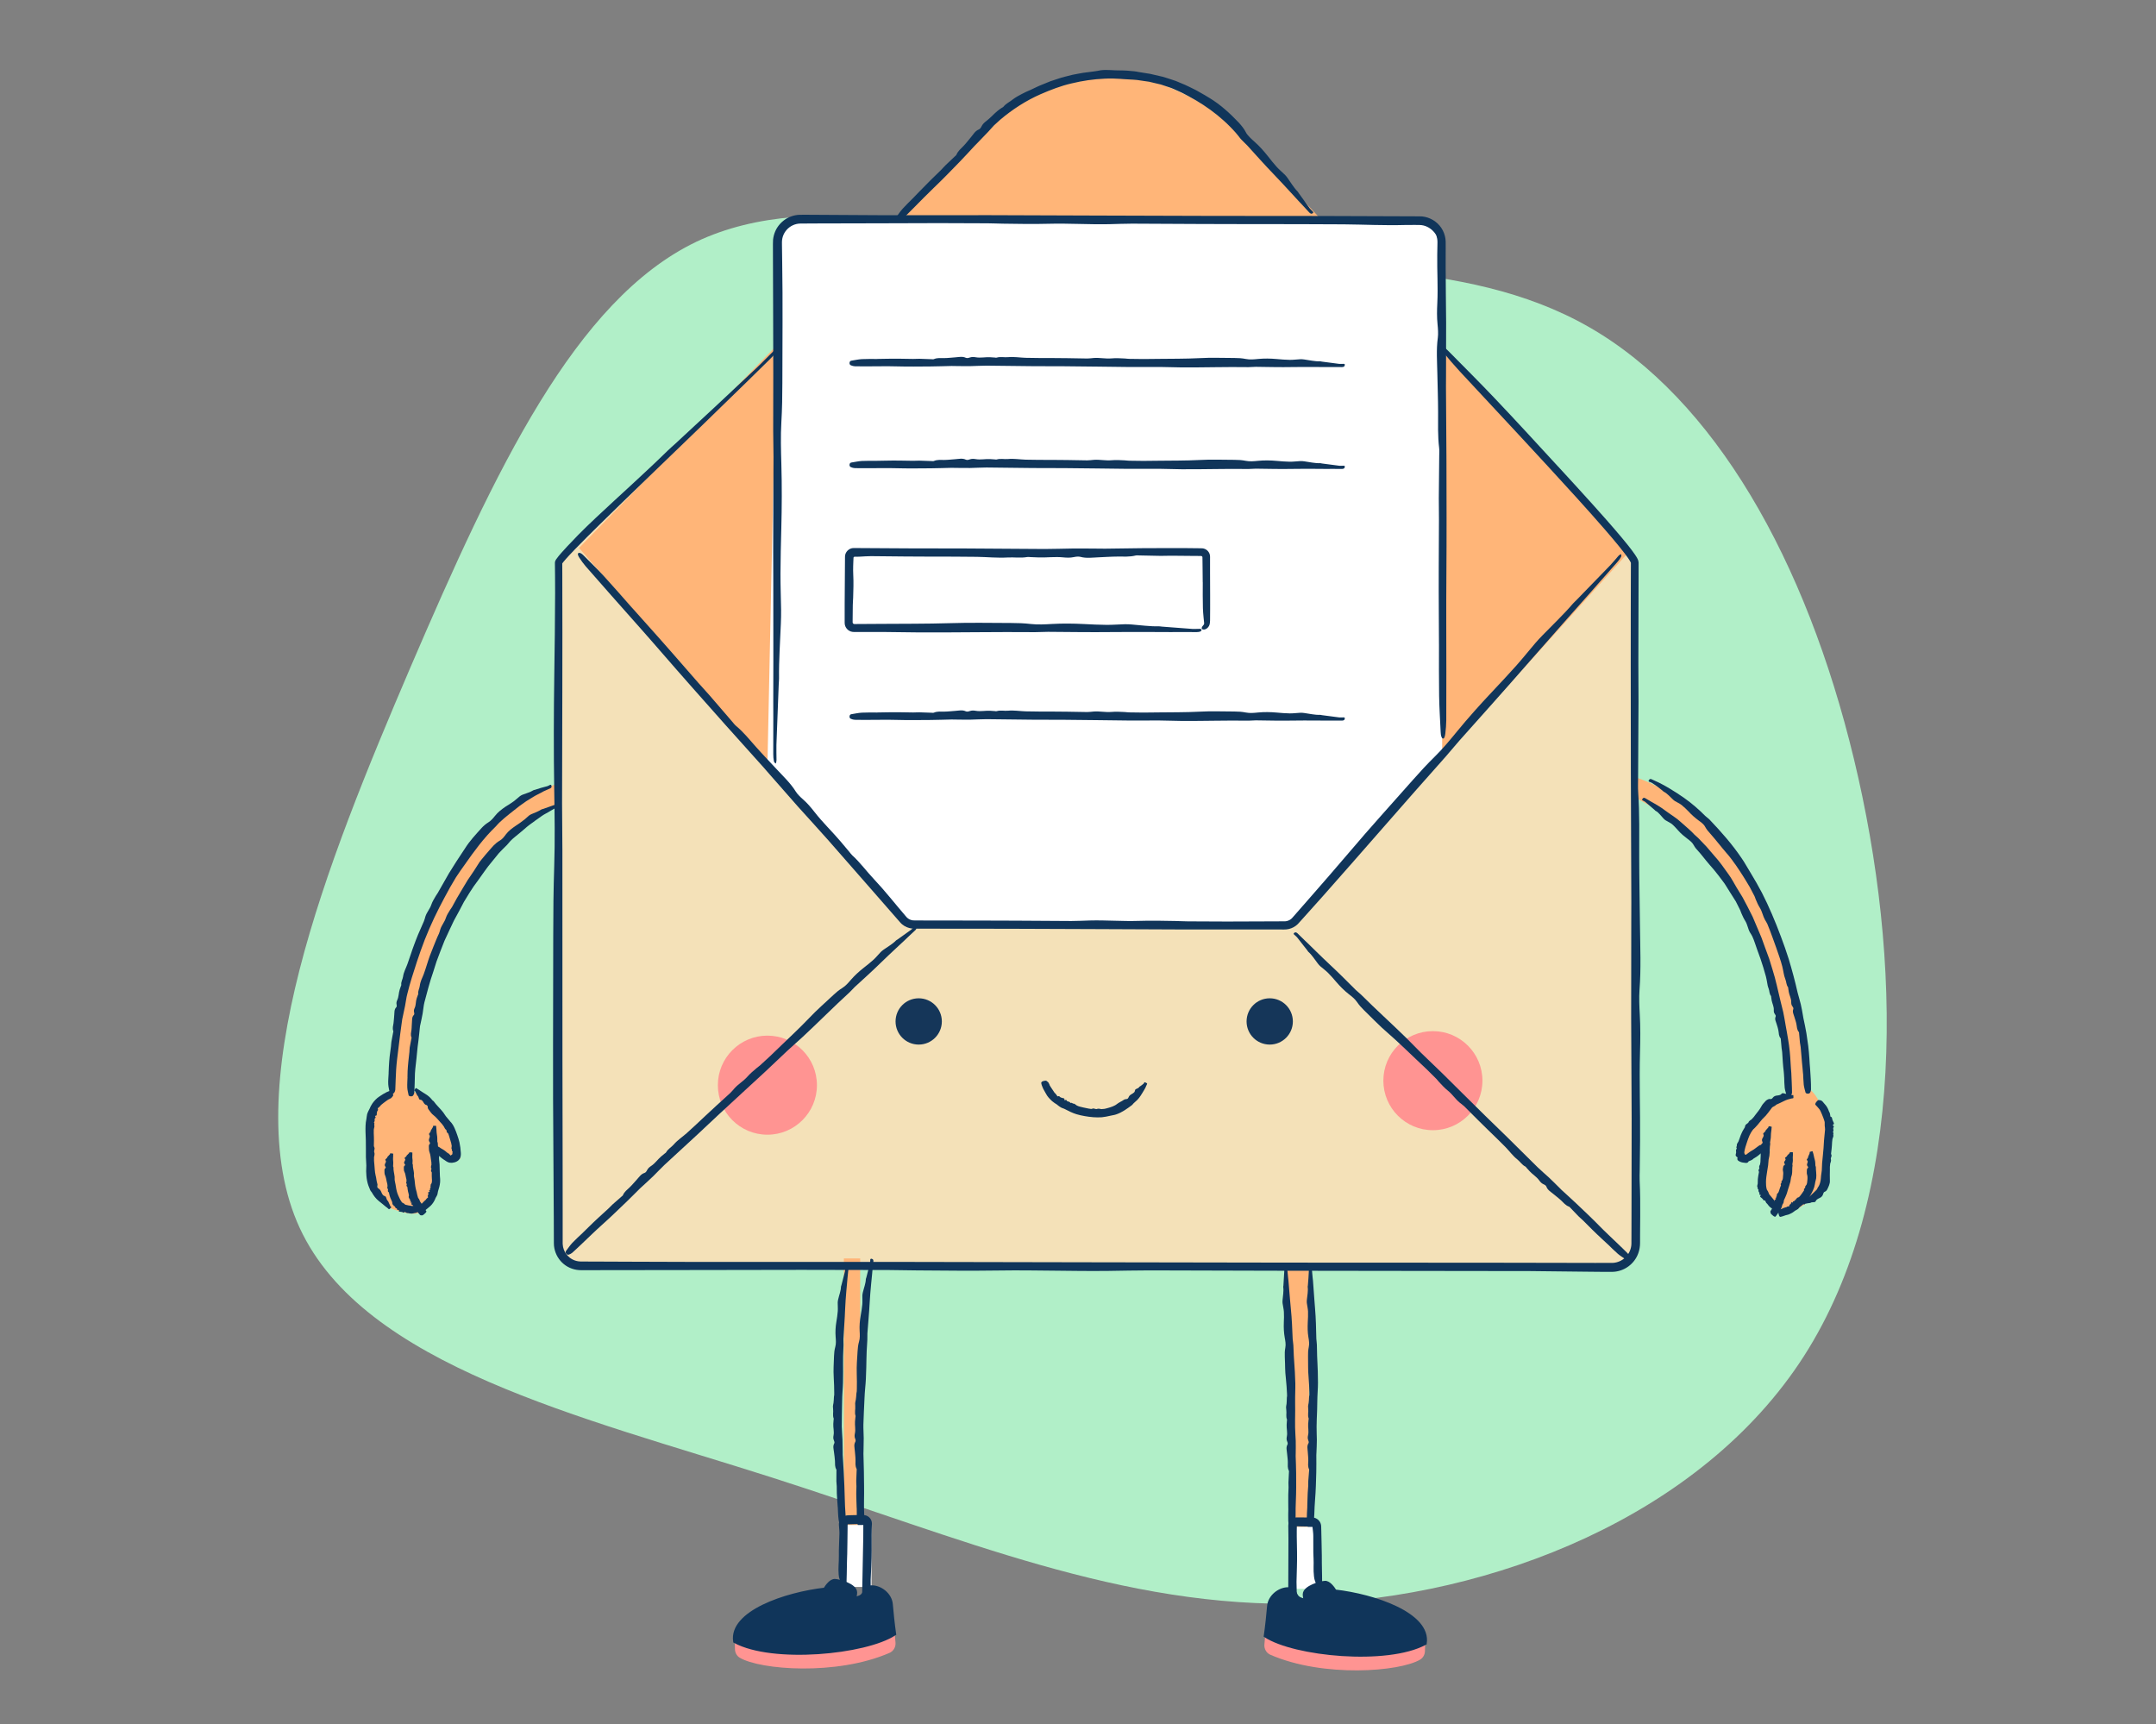 <?xml version="1.0" encoding="UTF-8"?><svg xmlns="http://www.w3.org/2000/svg" viewBox="0 0 674 539"><rect x="0" y="0" width="674" height="539" fill="#808080" stroke="none"/><defs><style>.cls-1{fill:#fff;}.cls-2{fill:#ff9492;}.cls-3{stroke:#10355a;stroke-miterlimit:10;}.cls-3,.cls-4{fill:#10355a;}.cls-5{fill:#ffb578;}.cls-6{fill:#153659;}.cls-7{fill:#b1efc8;}.cls-8{fill:#f4e1b8;}.cls-9{fill:none;}</style></defs><g id="illo"><path class="cls-7" d="M217.571,75.63c37.875-18.063,88.834-1.616,139.296,4.018,50.494,5.513,100.523,.092,139.83,22.563,39.307,22.471,67.891,72.833,82.891,135.137,15,62.304,16.416,136.549-15.626,186.541-32.042,49.992-97.511,75.609-155.438,77.376-57.896,1.646-108.25-20.559-167.429-39.46-59.288-18.93-127.335-34.796-147.361-77.852-19.994-43.177,8.207-113.756,34.61-175.42,26.544-61.756,51.431-114.689,89.229-132.901Z"/><g><path class="cls-8" d="M382.291,35.387c-42.487-29.051-66.847,5.398-66.847,5.398L174.252,176.386v213.766c0,3.227,2.617,5.842,5.843,5.842H505.177c3.316,0,6.003-2.688,6.003-6.003V176.386L382.291,35.387Z"/><path class="cls-5" d="M181.011,171.277L313.915,35.154s26.549-29.928,71.762,3.862l123.374,133.705-105.258,116.327-119.806,.975-102.977-118.745Z"/><path class="cls-1" d="M239.901,239.821l3.379-160.901s-4.899-14.694,13.677-10.137h186.887s6.999,.161,6.999,15.286V235.406l-47.049,53.641-119.806,.975-44.087-50.201Z"/><path class="cls-5" d="M511.422,243.039s48.698,13.478,54.156,97.367c0,0,6.995,4.378,4.734,20.156l-.336,10.826-5.611,4.952s-7.07,5.211-8.405,1.603l-5.157-5.057,2.579-13.757-9.227,3.13,1.781-8.681,4.867-4.344,3.651-5.114,4.513-1.397s2.657-66.86-47.785-93.409l.241-6.275Z"/><path class="cls-5" d="M175.098,244.734s-47.096,11.783-52.554,95.671c0,0-8.537,6.075-6.276,21.854l1.878,9.128,3.215,6.024s9.466,4.14,10.801,.531l3.595-4.514-1.016-14.3,9.227,3.13-1.781-8.681-4.867-4.344-3.651-5.114-4.187-2.78s-5.068-63.304,45.374-89.853l.241-6.752Z"/><rect class="cls-5" x="263.812" y="393.391" width="5.094" height="85.005"/><polygon class="cls-5" points="409.219 478.075 403.554 478.655 402.332 395.994 409.219 395.994 409.219 478.075"/><circle class="cls-2" cx="239.901" cy="339.227" r="15.485"/><circle class="cls-2" cx="447.946" cy="337.821" r="15.485"/><path class="cls-4" d="M197.49,189.881l4.851,5.428c5.378,5.984,10.656,12.056,15.94,18.124l3.576,3.98,6.98,8.108c.417,.484,.831,1.04,1.281,1.415,2.324,1.937,4.245,4.327,6.279,6.622,2.115,2.386,4.339,4.671,6.503,7.012,2.048,2.215,4.256,4.266,5.878,6.882,.527,.85,1.483,1.759,2.297,2.473,1.352,1.186,2.475,2.523,3.573,3.935,2.515,3.231,5.471,6.054,8.116,9.166l2.707,3.219c.328,.39,.632,.843,.985,1.163,2.454,2.217,4.414,4.949,6.682,7.344,3.529,3.728,6.657,7.765,9.997,11.635,.146,.167,.357,.421,.419,.469,.125,.115,.261,.225,.403,.322,.287,.193,.604,.341,.938,.434,.167,.046,.338,.08,.51,.1,.174,.018,.324,.021,.597,.021l1.464,.008,5.856,.015,11.715,.009,12.672,.04,17.231,.105c1.915,.004,3.831-.114,5.747-.163,5.104-.131,10.198,.292,15.287,.129,3.854-.123,7.676-.042,11.512,.031,1.273,.024,2.543,.104,3.816,.113l12.272,.056,14.198-.053,3.962-.017c.512-.033,1.017-.184,1.46-.442,.22-.126,.435-.284,.613-.452,.062-.049,.188-.198,.296-.321l.333-.378,5.306-6.056c4.031-4.625,8.083-9.237,12.043-13.917,6.537-7.726,13.343-15.196,20.035-22.775,2.197-2.488,4.405-4.879,6.749-7.176,2.525-2.475,4.791-5.238,7.046-7.986,3.403-4.146,6.976-8.133,10.648-12.037,2.602-2.766,5.21-5.535,7.74-8.375,2.03-2.279,3.933-4.675,5.916-7.001,.743-.871,1.541-1.707,2.336-2.528,3.183-3.284,6.498-6.396,9.506-9.91,.328-.383,.723-.711,1.079-1.076,3.544-3.653,7.087-7.305,10.634-10.961,.877-.912,1.662-1.94,2.515-2.891,.207-.23,.724-.553,.744-.508,.094,.221,.207,.529,.049,.853-.231,.477-.648,1.028-1.053,1.49l-6.119,6.91-2.524,2.88-6.843,7.713-12.938,14.69c-6.972,8.017-14.08,15.906-21.139,23.84-1.443,1.622-2.793,3.333-4.239,4.952-12.879,14.421-25.495,29.082-38.328,43.545l-6.283,7.012-1.6,1.769c-.807,.789-1.737,1.28-2.776,1.538-.497,.123-1.085,.176-1.533,.164l-1.177-.007-2.354-.009-27.274,.009-27.251-.119-28.069-.106-27.673-.029-1.249-.004-.625-.002c-.263-.004-.53-.018-.792-.057-1.051-.147-2.059-.584-2.878-1.257-.104-.086-.197-.166-.304-.267-.111-.106-.217-.212-.271-.28l-.412-.47-.823-.94-1.645-1.881-6.577-7.524-13.168-15.035c-3.118-3.549-6.346-6.998-9.49-10.525l-8.856-10.084-1.766-2.028-12.234-13.635c-6.547-7.374-13.105-14.737-19.56-22.197-5.188-5.996-10.49-11.898-15.739-17.845l-8.122-9.238c-.736-.85-1.401-1.794-1.997-2.709-.394-.605-.658-1.282-.229-1.464,.396-.168,.95,.154,1.542,.754,2.144,2.17,4.342,4.28,6.411,6.53,2.935,3.192,5.773,6.488,8.653,9.74l.01-.01Z"/><path class="cls-4" d="M267.811,471.444l-.075-2.214c-.107-2.447-.032-2.164-.001-4.612,.008-.542-.069-1.085-.06-1.628,.018-1.085,.084-2.17,.124-3.255,.008-.194,.064-.404-.025-.581-.461-.912-.325-1.844-.327-2.777-.002-.971-.153-1.941-.222-2.913-.063-.919-.363-1.837,.165-2.753,.171-.298,.06-.7-.074-1.029-.222-.547-.173-1.078-.057-1.62,.266-1.24-.069-2.486,.033-3.729l.125-1.278c.016-.155,.09-.317,.04-.463-.353-1.011-.002-2.021-.089-3.027-.14-1.568,.181-1.324,.277-2.878,.149-2.373,.2-.864,.219-2.498,.023-1.868,.04-2.792-.026-4.661-.078-3.086,.101-4.099,.26-7.175,.051-1.01,.173-1.997,.459-2.981,.31-1.06,.249-2.151,.184-3.238-.101-1.641,.041-3.267,.326-4.884,.202-1.145,.394-2.292,.502-3.445,.086-.925,0-1.865,.021-2.797,.008-.349,.08-.696,.16-1.039,.321-1.37,.878-2.705,.929-4.112,.006-.153,.099-.3,.137-.452,.389-1.515,.779-3.031,1.167-4.543,.092-.376,.039-.775,.088-1.16,.012-.093,.203-.251,.247-.24,.212,.054,.494,.131,.58,.246,.126,.169,.157,.382,.141,.567l-.294,2.779-.103,1.155-.306,3.107c-.185,1.967-.358,3.938-.464,5.911-.163,3.215-.489,6.417-.712,9.629-.047,.656,.035,1.321-.017,1.977-.408,5.848-.191,6.386-.459,12.241-.076,1.901-.348,3.56-.442,6.356-.15,4.039-.223,3.804-.329,7.845-.035,1.433,.092,2.868,.097,4.301,.003,1.357-.045,2.714-.064,4.071-.004,.272-.028,.543-.022,.815l.143,5.558c.028,2.991,.104,5.981,.038,8.975-.045,2.406,.017,2.087,.054,4.493,.024,1.244,.062,2.488,.048,3.732-.004,.341-.124,.692-.276,1.023-.101,.219-.347,.431-.79,.396-.409-.032-.615-.213-.667-.468-.188-.922-.458-1.841-.538-2.769-.115-1.317-.086-2.641-.108-3.962h-.014Z"/><path class="cls-4" d="M261.889,471.179l-.151-2.128c-.191-2.351-.11-2.081-.158-4.438-.01-.522-.105-1.042-.113-1.564-.02-1.045,.009-2.091,.016-3.137,.001-.187,.052-.391-.043-.558-.491-.862-.379-1.764-.417-2.662-.035-.934-.212-1.864-.311-2.797-.093-.882-.414-1.757,.078-2.655,.16-.292,.039-.675-.104-.988-.238-.52-.205-1.032-.104-1.558,.234-1.201-.144-2.391-.079-3.589l.09-1.234c.011-.149,.082-.309,.026-.447-.382-.963-.053-1.945-.177-2.912-.184-1.505,.146-1.279,.201-2.778,.085-2.289,.182-.837,.148-2.41-.028-1.799-.03-2.688-.143-4.487-.173-2.97,.01-3.95,.078-6.915,.03-.974,.131-1.927,.397-2.88,.282-1.026,.19-2.076,.109-3.122-.122-1.578-.034-3.147,.229-4.709,.18-1.106,.363-2.213,.439-3.325,.068-.892-.027-1.796-.02-2.694,.003-.336,.07-.671,.146-1.002,.293-1.324,.839-2.612,.876-3.967,.004-.148,.096-.29,.132-.436,.376-1.459,.753-2.919,1.129-4.375,.089-.362,.034-.746,.081-1.116,.011-.09,.201-.241,.245-.23,.212,.053,.495,.128,.581,.239,.127,.163,.159,.368,.144,.545l-.276,2.67-.094,1.11-.271,2.989c-.169,1.891-.294,3.789-.381,5.687-.105,3.093-.369,6.176-.528,9.269-.037,.632,.059,1.27,.03,1.902-.281,5.631-.046,6.145-.165,11.781-.038,1.831-.251,3.432-.273,6.125-.04,3.888-.112,3.665-.107,7.554,.014,1.379,.177,2.756,.224,4.134l.062,3.917c.004,.262-.012,.524,.002,.785,.089,1.781,.243,3.56,.32,5.34,.128,2.875,.297,5.749,.338,8.628,.039,2.315,.088,2.006,.21,4.318,.069,1.195,.151,2.39,.183,3.586,.009,.328-.099,.67-.239,.995-.093,.215-.331,.429-.775,.413-.41-.015-.622-.18-.683-.423-.222-.879-.524-1.753-.638-2.643-.162-1.263-.182-2.538-.249-3.809h-.014Z"/><path class="cls-4" d="M402.749,471.637l-.015-2.144c-.037-2.37,.013-2.093,.089-4.461,.016-.524-.052-1.051-.034-1.575l.146-3.148c.008-.188,.066-.391-.022-.562-.459-.883-.313-1.783-.32-2.686-.011-.939-.169-1.876-.247-2.814-.074-.888-.373-1.769,.134-2.663,.164-.291,.044-.677-.096-.992-.234-.524-.197-1.038-.092-1.563,.24-1.204-.119-2.399-.067-3.601l.079-1.238c.01-.15,.079-.31,.022-.448-.392-.962-.064-1.95-.207-2.917-.218-1.505,.115-1.285,.133-2.789,.025-2.297,.167-.845,.082-2.422-.099-1.802-.141-2.694-.331-4.49-.342-2.962-.2-3.953-.354-6.922-.048-.975-.023-1.934,.166-2.909,.199-1.051,.003-2.092-.185-3.127-.28-1.562-.344-3.134-.287-4.718,.04-1.122,.097-2.249,.02-3.365-.057-.896-.287-1.78-.41-2.671-.046-.334-.028-.676-.001-1.016,.101-1.357,.399-2.722,.209-4.073-.021-.147,.045-.303,.056-.455,.114-1.515,.205-3.029,.275-4.545,.016-.376-.114-.746-.141-1.121-.007-.091,.149-.281,.194-.28,.219,.008,.51,.023,.616,.115,.156,.135,.229,.332,.249,.512l.259,2.715,.126,1.125,.25,3.037c.18,1.92,.304,3.844,.503,5.762,.32,3.124,.429,6.261,.565,9.395,.029,.641,.188,1.275,.213,1.916,.183,5.708,.452,6.211,.616,11.919,.042,1.854-.094,3.481-.062,6.205,.061,3.932-.051,3.708-.007,7.638,.011,1.394,.159,2.786,.197,4.18,.04,1.32,.002,2.64-.007,3.96-.002,.265-.023,.529-.015,.793,.061,1.801,.136,3.603,.149,5.405,.024,2.91,.039,5.819-.094,8.728-.112,2.337-.035,2.029-.072,4.368-.023,1.209-.033,2.419-.094,3.627-.017,.332-.15,.667-.315,.982-.109,.208-.363,.404-.804,.351-.407-.049-.606-.232-.648-.481-.154-.9-.389-1.8-.433-2.7-.063-1.278,.015-2.558,.023-3.836h-.014Z"/><path class="cls-4" d="M408.673,471.084l.06-2.127c.046-2.351,.086-2.076,.239-4.422,.033-.52-.018-1.044,.018-1.564l.246-3.118c.014-.186,.078-.386-.006-.558-.431-.891-.259-1.779-.236-2.675,.02-.931-.114-1.866-.164-2.799-.047-.882-.324-1.766,.214-2.637,.175-.283,.064-.67-.067-.987-.22-.526-.168-1.035-.049-1.553,.271-1.188-.051-2.384,.036-3.574l.111-1.226c.014-.148,.087-.305,.035-.444-.365-.965-.019-1.937-.126-2.9-.178-1.499,.147-1.272,.203-2.764,.084-2.279,.182-.834,.146-2.401-.051-1.791-.078-2.677-.224-4.463-.253-2.948-.119-3.926-.186-6.876-.029-.968,.015-1.919,.223-2.883,.228-1.039,.059-2.077-.116-3.107-.262-1.554-.271-3.117-.195-4.686,.06-1.112,.123-2.229,.08-3.338-.042-.89-.264-1.77-.375-2.655-.042-.332-.02-.671,.011-1.007,.131-1.346,.435-2.697,.257-4.039-.02-.146,.047-.301,.06-.451,.133-1.503,.228-3.006,.303-4.513,.018-.375-.112-.741-.138-1.115-.006-.09,.15-.279,.195-.278,.219,.007,.51,.022,.616,.114,.156,.134,.228,.331,.247,.51l.25,2.703,.122,1.12,.222,3.022c.169,1.911,.245,3.826,.431,5.734,.267,3.109,.317,6.229,.394,9.344,.02,.637,.166,1.27,.17,1.907,.062,5.673,.316,6.178,.34,11.851,.008,1.842-.185,3.454-.218,6.159-.042,3.906-.152,3.679-.211,7.583-.034,1.384,.081,2.771,.08,4.156,.004,1.311-.081,2.621-.125,3.931-.01,.263-.039,.524-.039,.787,.011,1.791,.023,3.581-.016,5.371-.069,2.889-.146,5.779-.381,8.662-.194,2.317-.105,2.013-.226,4.334-.068,1.2-.124,2.401-.229,3.598-.029,.329-.175,.657-.352,.963-.117,.203-.378,.387-.817,.317-.405-.065-.597-.255-.63-.503-.12-.899-.321-1.8-.332-2.695-.015-1.27,.112-2.536,.163-3.804h-.014Z"/><path class="cls-4" d="M285.688,61.667l1.934-1.997c2.12-2.225,4.33-4.357,6.531-6.5,.487-.475,.916-1.01,1.404-1.484l2.962-2.812c.176-.168,.402-.316,.494-.536,.472-1.139,1.391-1.872,2.201-2.715,.844-.875,1.576-1.855,2.356-2.78,.755-.884,1.224-1.873,2.46-2.396,.39-.163,.66-.61,.854-1.009,.321-.662,.83-1.128,1.392-1.551,.622-.506,1.233-1.018,1.801-1.582,.572-.558,1.134-1.135,1.763-1.63,.438-.333,.857-.687,1.335-.966,.169-.108,.384-.174,.501-.326,.826-1.054,2.079-1.565,3.073-2.399,.813-.598,1.695-1.089,2.586-1.55l1.341-.678c.464-.193,.925-.389,1.378-.601,1.383-.649,2.743-1.342,4.174-1.876l2.118-.866,2.172-.718c1.556-.555,3.171-.905,4.767-1.313,1.096-.232,2.203-.409,3.303-.614l3.329-.434c.743-.066,1.476-.253,2.218-.372,1.996-.255,3.985,.089,5.998,.048h.579l.309,.017,.039,.002-.041-.006c-.016-.002-.029,0,.008,0l.141,.003c.376,.009,.752,.028,1.127,.053,.75,.05,1.498,.125,2.245,.198,.496,.046,.985,.143,1.474,.242l2.365,.383,1.182,.184c.391,.076,.776,.184,1.165,.272l2.698,.625c.89,.24,1.762,.548,2.643,.824,.497,.167,1.001,.312,1.49,.5l1.449,.606c.964,.408,1.944,.783,2.869,1.275,1.066,.541,2.164,1.031,3.184,1.658,1.037,.597,2.094,1.166,3.099,1.817,3.396,2.052,6.328,4.761,9.058,7.618,.886,.956,1.689,1.952,2.302,3.131,.125,.219,.067,.192,.208,.372,.1,.138,.204,.272,.311,.404,.215,.262,.443,.513,.68,.756,.475,.486,.985,.94,1.493,1.393,1.535,1.367,2.897,2.891,4.167,4.505,.899,1.144,1.798,2.291,2.775,3.365,.784,.863,1.695,1.608,2.528,2.427,.312,.307,.58,.66,.838,1.016,1.033,1.423,1.899,2.979,3.153,4.224,.137,.136,.211,.332,.325,.491l3.442,4.755c.289,.39,.692,.688,1.017,1.052,.079,.088,.103,.37,.065,.395-.186,.119-.437,.272-.598,.241-.237-.046-.454-.203-.615-.373l-2.39-2.589-1.005-1.062-2.662-2.9c-1.696-1.824-3.374-3.666-5.106-5.457-2.82-2.915-5.502-5.957-8.233-8.955-.558-.613-1.211-1.138-1.767-1.754l-.232-.257-.126-.139c-.073-.071-.153-.184-.205-.253l-.387-.503c-.266-.342-.562-.68-.843-1.02-.592-.665-1.188-1.33-1.826-1.959-1.25-1.282-2.603-2.465-3.984-3.604-2.786-2.259-5.803-4.208-8.947-5.889-1.025-.541-2.035-1.113-3.104-1.561-1.055-.479-2.101-.991-3.213-1.325-.796-.266-1.589-.543-2.39-.793l-2.45-.578-1.224-.29-1.245-.177-2.489-.365c-.831-.103-1.672-.107-2.508-.17l-1.256-.076-.628-.039c-.456-.018-.521-.049-.753-.06-1.633-.121-3.331-.158-5.014-.069-3.474,.147-6.945,.658-10.335,1.483-3.362,.766-6.579,2.034-9.733,3.397-4.552,2.005-8.772,4.741-12.574,7.958-.671,.576-1.318,1.179-1.961,1.783-.596,.656-1.175,1.325-1.781,1.967l-3.546,3.687c-.24,.246-.494,.48-.727,.733-1.588,1.719-3.164,3.442-4.789,5.118-2.624,2.705-5.246,5.409-7.973,8.009-2.193,2.089-4.286,4.281-6.429,6.421-1.109,1.106-2.208,2.222-3.344,3.299-.312,.296-.712,.515-1.116,.693-.268,.118-.628,.124-.9-.229-.251-.326-.229-.633-.035-.893,.704-.941,1.349-1.938,2.13-2.805,1.111-1.231,2.323-2.366,3.491-3.543l-.01-.01Z"/><path class="cls-4" d="M487.037,145.777c3.676,3.99,7.337,7.995,10.97,12.028,3.012,3.345,6,6.711,8.902,10.173,1.446,1.745,2.884,3.469,4.214,5.397,.165,.248,.332,.483,.489,.762,.163,.259,.31,.533,.477,.927,.075,.204,.09,.447,.156,.666,.021,.266,.005,.395,.01,.53v.843l-.005,3.37-.068,26.963c.016,3.983,.032,7.973,.047,11.955l-.133,23.898c-.007,1.426-.065,2.968,.024,4.264,.461,6.695,.319,13.535,.326,20.387,.007,7.125,.163,14.246,.236,21.372,.069,6.742,.368,13.456-.147,20.215-.167,2.196-.052,5.138,.085,7.542,.229,3.995,.186,7.895,.075,11.879-.253,9.121,.096,18.236,.02,27.356l-.101,9.391c-.012,1.138-.084,2.342-.03,3.403,.186,3.682,.195,7.387,.171,11.093l-.041,5.557-.005,2.774c.005,1.067-.172,2.219-.557,3.259-.585,1.639-1.684,3.087-3.091,4.11-1.401,1.031-3.127,1.635-4.864,1.692-.47,.029-.764,.011-1.139,.014l-1.071-.005-2.142-.015-4.279-.042c-5.704-.063-11.4-.127-17.108-.19-17.438-.023-34.888-.046-52.333-.069l-28.308-.04-38.493-.105c-4.278-.004-8.557,.114-12.839,.163-11.402,.13-22.781-.292-34.147-.129-8.609,.123-17.148,.042-25.716-.032-2.844-.038-5.681-.076-8.525-.113l-27.413-.056-31.718,.053-35.979,.046-1.285,.003c-.463-.014-.974-.024-1.452-.115-.969-.155-1.913-.48-2.771-.958-1.726-.95-3.075-2.537-3.774-4.376-.347-.92-.548-1.902-.553-2.886l-.012-2.583-.016-5.14c-.042-6.853-.083-13.704-.124-20.549-.212-22.598-.053-45.184-.05-67.776,0-7.416,.074-14.689,.311-22.011,.256-7.888,.125-15.862-.001-23.796-.192-11.971-.152-23.935,.018-35.907,.121-8.483,.244-16.981,.261-25.478l-.018-5.115-.025-2.558-.015-1.279-.004-.32c0-.122-.008-.305,.006-.451,.028-.311,.169-.595,.337-.86,.577-.848,1.114-1.436,1.693-2.109,.572-.649,1.152-1.283,1.736-1.912,1.17-1.255,2.356-2.489,3.554-3.711,1.793-1.83,3.664-3.614,5.523-5.365,7.444-7.001,15.03-13.707,22.411-20.939,.805-.788,1.675-1.519,2.51-2.292,8.338-7.716,16.669-15.433,24.936-23.246,2.053-1.94,4.042-4.029,6.077-6.028,.493-.485,1.544-1.28,1.542-1.214-.012,.317-.057,.766-.54,1.38-.712,.905-1.769,2.023-2.745,2.988-4.887,4.835-9.819,9.625-14.75,14.413l-6.13,5.968-16.576,15.986c-5.238,5.063-10.481,10.121-15.672,15.22-2.591,2.552-5.178,5.111-7.691,7.711-1.242,1.296-2.521,2.624-3.584,3.93-.116,.146-.266,.345-.317,.423-.012,.019-.021,.031-.021,.049l.004,1.104,.008,2.732c.079,23.724-.03,47.439-.073,71.158,.033,4.849,.066,9.704,.099,14.551l.017,64.774,.057,32.385,.014,16.193v9.606l.022,.393c.04,.522,.138,1.04,.326,1.528,.344,.986,.995,1.862,1.808,2.52,.531,.426,1.137,.761,1.785,.966,.325,.097,.654,.185,.993,.225,.167,.036,.338,.037,.509,.046l.256,.016h.326l5.258,.018,10.515,.043,21.03,.068,60.926-.009,60.876,.119,62.704,.106,61.818,.029,22.317,.04,11.159,.023c1.839-.002,3.766,.021,5.532-.002,1.562-.046,3.086-.72,4.18-1.842,1.1-1.115,1.757-2.652,1.767-4.224l.017-5.562,.021-11.159,.032-22.317-.15-31.656,.033-29.974,.018-6.004-.15-40.917-.036-33.035,.01-16.518,.019-8.26,.013-4.13,.008-2.065,.004-1.033v-.125c-.005-.016-.014-.031-.013-.049,.015-.017-.052-.11-.09-.214-.402-.775-1.09-1.7-1.727-2.546-.649-.864-1.337-1.718-2.028-2.568-1.388-1.699-2.819-3.377-4.262-5.046-2.893-3.334-5.839-6.631-8.808-9.911-5.939-6.558-11.953-13.058-17.971-19.551-6.236-6.704-12.473-13.409-18.707-20.111-1.708-1.84-3.366-3.799-4.898-5.667-1.014-1.237-1.873-2.519-1.326-2.582,.505-.058,1.582,.796,2.902,2.136,4.774,4.849,9.595,9.635,14.295,14.587,6.67,7.028,13.245,14.186,19.812,21.337l.008-.012Z"/><path class="cls-4" d="M182.201,385.353c.605-.591,1.214-1.178,1.814-1.773,1.99-1.977,4.07-3.856,6.146-5.741,.46-.417,.862-.897,1.324-1.314,.922-.833,1.869-1.64,2.802-2.461,.167-.147,.381-.271,.467-.474,.443-1.052,1.317-1.681,2.089-2.419,.803-.768,1.504-1.643,2.262-2.459,.717-.772,1.274-1.708,2.394-2.056,.364-.113,.619-.512,.797-.87,.296-.594,.768-.98,1.296-1.326,1.208-.792,2.002-2.021,3.089-2.942,.374-.316,.756-.622,1.135-.932,.138-.113,.324-.189,.407-.342,.579-1.059,1.657-1.611,2.414-2.484,1.178-1.359,2.692-2.337,4.026-3.519,2.037-1.803,3.992-3.697,5.984-5.55,1.077-1.002,2.152-2.007,3.238-3,1.477-1.351,2.975-2.679,4.438-4.043,.488-.455,.893-.999,1.345-1.493,1.204-1.315,2.784-2.226,3.962-3.561,.892-1.011,1.917-1.866,2.938-2.729,.339-.287,.716-.533,1.045-.83,1.058-.955,2.112-1.914,3.148-2.893,1.198-1.133,2.373-2.291,3.562-3.433,1.349-1.296,2.713-2.576,4.05-3.884,1.528-1.495,3.075-2.973,4.539-4.531,2.418-2.573,5.089-4.874,7.654-7.29,.842-.793,1.717-1.519,2.71-2.129,1.07-.658,1.885-1.606,2.698-2.548,1.226-1.421,2.611-2.672,4.085-3.83,1.045-.82,2.094-1.64,3.069-2.537,.783-.72,1.448-1.566,2.187-2.334,.277-.288,.601-.532,.926-.766,1.305-.938,2.745-1.711,3.868-2.868,.123-.126,.306-.19,.452-.293,1.457-1.037,2.921-2.065,4.36-3.124,.357-.263,.621-.639,.952-.936,.08-.072,.348-.085,.373-.047,.123,.183,.281,.429,.259,.582-.032,.226-.17,.428-.325,.576-.772,.743-1.565,1.463-2.348,2.196-.325,.304-.636,.621-.961,.925-.875,.817-1.759,1.624-2.63,2.445-1.654,1.559-3.325,3.1-4.944,4.694-2.637,2.596-5.402,5.055-8.122,7.562-.556,.513-1.024,1.12-1.583,1.629-4.976,4.54-9.707,9.338-14.64,13.923-1.602,1.489-3.266,2.911-4.866,4.401-2.317,2.159-4.589,4.366-6.905,6.527-2.314,2.159-4.659,4.285-6.987,6.429-2.398,2.208-4.799,4.413-7.186,6.633-2.352,2.189-4.675,4.411-7.032,6.595-3.405,3.153-6.843,6.271-10.238,9.435-1.204,1.122-2.306,2.351-3.488,3.497-1.119,1.085-2.279,2.125-3.423,3.184-.229,.212-.472,.41-.693,.629-1.514,1.496-3.004,3.015-4.539,4.488-2.478,2.378-4.945,4.768-7.511,7.054-2.062,1.838-4.024,3.785-6.033,5.681-1.039,.98-2.068,1.971-3.132,2.923-.292,.261-.67,.443-1.052,.586-.253,.094-.598,.075-.864-.282-.246-.329-.23-.622-.05-.857,.654-.853,1.251-1.762,1.983-2.538,1.039-1.101,2.177-2.102,3.273-3.146l-.01-.01Z"/><path class="cls-4" d="M274.141,112.206c.875-.015,1.75-.023,2.625-.045,2.9-.072,5.801-.011,8.701,.042,.643,.012,1.286-.061,1.929-.047,1.286,.027,2.571,.09,3.856,.133,.23,.008,.479,.065,.688-.024,1.081-.461,2.184-.319,3.29-.326,1.15-.007,2.299-.162,3.449-.236,1.087-.07,2.171-.368,3.262,.147,.354,.167,.829,.052,1.217-.086,.645-.229,1.274-.186,1.917-.075,1.472,.253,2.942-.096,4.414-.02,.505,.026,1.01,.067,1.515,.101,.184,.012,.378,.084,.549,.031,1.188-.373,2.391-.035,3.581-.15,1.852-.18,3.686,.147,5.528,.204,2.813,.086,5.629,.051,8.444,.069,1.522,.01,3.045,.017,4.567,.04,2.07,.031,4.141,.093,6.211,.105,.69,.004,1.381-.114,2.072-.163,1.84-.131,3.676,.292,5.51,.129,1.389-.123,2.767-.042,4.149,.031,.458,.024,.917,.104,1.375,.114,1.474,.031,2.949,.057,4.423,.056,1.706-.002,3.412-.038,5.118-.053,1.935-.017,3.871-.012,5.805-.046,2.211-.039,4.424-.052,6.633-.181,3.646-.212,7.29-.052,10.936-.05,1.196,0,2.37,.074,3.551,.311,1.273,.256,2.56,.126,3.84-.001,1.931-.192,3.862-.152,5.793,.018,1.369,.121,2.74,.244,4.111,.261,1.101,.014,2.202-.145,3.303-.197,.412-.02,.829,.025,1.241,.079,1.647,.213,3.28,.639,4.947,.569,.182-.008,.365,.072,.548,.096,1.833,.245,3.665,.502,5.499,.72,.456,.054,.92-.039,1.381-.028,.111,.003,.322,.177,.314,.222-.038,.217-.094,.505-.219,.601-.184,.142-.432,.194-.653,.197-1.108,.01-2.217-.01-3.326-.015-.46-.002-.92,.015-1.38,.013-1.239-.006-2.477-.026-3.715-.026-2.352,0-4.703-.027-7.054,.021-3.828,.079-7.654-.03-11.481-.073-.782-.009-1.565,.112-2.348,.099-6.968-.113-13.935,.131-20.902,.081-2.262-.016-4.524-.124-6.787-.138-3.277-.02-6.554,.026-9.831,.009-3.274-.017-6.548-.081-9.822-.119-3.373-.04-6.745-.084-10.117-.106-3.325-.022-6.65,0-9.975-.029-4.801-.043-9.602-.134-14.403-.163-1.703-.01-3.405,.127-5.108,.15-1.612,.021-3.224-.018-4.836-.033-.323-.003-.646-.025-.969-.018-2.201,.049-4.401,.132-6.602,.15-3.554,.029-7.107,.074-10.661-.023-2.857-.078-5.716-.009-8.574-.008-1.478,0-2.956,.014-4.433-.023-.405-.01-.818-.137-1.208-.296-.258-.105-.503-.355-.45-.797,.049-.408,.268-.611,.571-.658,1.098-.171,2.193-.423,3.294-.485,1.563-.088,3.131-.035,4.696-.043v-.014Z"/><path class="cls-4" d="M274.141,144.05c.875-.015,1.75-.023,2.625-.045,2.9-.072,5.801-.011,8.701,.042,.643,.012,1.286-.061,1.929-.047,1.286,.027,2.571,.089,3.856,.132,.23,.008,.479,.065,.688-.024,1.081-.461,2.184-.319,3.29-.326,1.15-.007,2.299-.163,3.449-.236,1.087-.07,2.171-.368,3.262,.147,.354,.167,.829,.052,1.217-.085,.645-.229,1.274-.186,1.917-.075,1.472,.253,2.942-.096,4.414-.02,.505,.026,1.01,.066,1.515,.101,.184,.012,.378,.084,.549,.031,1.188-.373,2.391-.035,3.581-.15,1.852-.18,3.686,.147,5.528,.203,2.813,.086,5.629,.051,8.444,.069,1.522,.01,3.045,.017,4.567,.04,2.07,.031,4.141,.093,6.211,.105,.69,.004,1.381-.114,2.072-.163,1.84-.131,3.676,.292,5.51,.129,1.389-.123,2.767-.042,4.149,.031,.458,.024,.917,.104,1.375,.113,1.474,.031,2.949,.057,4.423,.056,1.706-.001,3.412-.038,5.118-.053,1.935-.017,3.871-.012,5.805-.046,2.211-.039,4.424-.052,6.633-.181,3.646-.212,7.29-.052,10.936-.05,1.196,0,2.37,.074,3.551,.311,1.273,.256,2.56,.126,3.84-.002,1.931-.192,3.862-.152,5.793,.018,1.369,.12,2.74,.244,4.111,.261,1.101,.014,2.202-.145,3.303-.197,.412-.02,.829,.025,1.241,.078,1.647,.213,3.28,.639,4.947,.569,.182-.008,.365,.072,.548,.096,1.833,.245,3.665,.502,5.499,.72,.456,.054,.92-.039,1.381-.028,.111,.002,.322,.177,.314,.221-.038,.217-.094,.505-.219,.602-.184,.142-.432,.194-.653,.196-1.108,.011-2.217-.01-3.326-.014-.46-.002-.92,.015-1.38,.013-1.239-.006-2.477-.026-3.715-.026-2.352,0-4.703-.027-7.054,.021-3.828,.079-7.654-.03-11.481-.073-.782-.009-1.565,.112-2.348,.099-6.968-.113-13.935,.131-20.902,.081-2.262-.016-4.524-.124-6.787-.138-3.277-.02-6.554,.026-9.831,.009-3.274-.017-6.548-.081-9.822-.119-3.373-.04-6.745-.084-10.117-.106-3.325-.021-6.65,0-9.975-.029-4.801-.042-9.602-.134-14.403-.163-1.703-.01-3.405,.128-5.108,.15-1.612,.021-3.224-.019-4.836-.033-.323-.003-.646-.025-.969-.018-2.201,.049-4.401,.132-6.602,.15-3.554,.029-7.107,.074-10.661-.023-2.857-.078-5.716-.009-8.574-.008-1.478,0-2.956,.014-4.433-.023-.405-.01-.818-.137-1.208-.296-.258-.105-.503-.355-.45-.797,.049-.408,.268-.611,.571-.658,1.098-.171,2.193-.423,3.294-.485,1.563-.088,3.131-.035,4.696-.042v-.014Z"/><path class="cls-4" d="M274.141,222.723c.875-.015,1.75-.023,2.625-.045,2.9-.072,5.801-.011,8.701,.042,.643,.012,1.286-.061,1.929-.047,1.286,.027,2.571,.089,3.856,.132,.23,.008,.479,.065,.688-.024,1.081-.461,2.184-.319,3.29-.326,1.15-.007,2.299-.163,3.449-.236,1.087-.07,2.171-.368,3.262,.147,.354,.167,.829,.052,1.217-.085,.645-.229,1.274-.186,1.917-.075,1.472,.253,2.942-.096,4.414-.02,.505,.026,1.01,.067,1.515,.101,.184,.012,.378,.084,.549,.031,1.188-.373,2.391-.035,3.581-.15,1.852-.18,3.686,.147,5.528,.204,2.813,.086,5.629,.051,8.444,.069,1.522,.01,3.045,.017,4.567,.04,2.07,.031,4.141,.093,6.211,.105,.69,.004,1.381-.114,2.072-.163,1.84-.131,3.676,.292,5.51,.129,1.389-.123,2.767-.042,4.149,.031,.458,.024,.917,.104,1.375,.113,1.474,.031,2.949,.057,4.423,.056,1.706-.001,3.412-.038,5.118-.053,1.935-.017,3.871-.012,5.805-.046,2.211-.039,4.424-.052,6.633-.181,3.646-.212,7.29-.052,10.936-.05,1.196,0,2.37,.074,3.551,.311,1.273,.256,2.56,.126,3.84-.002,1.931-.192,3.862-.152,5.793,.018,1.369,.12,2.74,.244,4.111,.261,1.101,.014,2.202-.145,3.303-.197,.412-.02,.829,.025,1.241,.079,1.647,.213,3.28,.639,4.947,.569,.182-.008,.365,.072,.548,.096,1.833,.245,3.665,.502,5.499,.72,.456,.054,.92-.039,1.381-.028,.111,.003,.322,.177,.314,.222-.038,.217-.094,.505-.219,.601-.184,.142-.432,.194-.653,.196-1.108,.011-2.217-.01-3.326-.014-.46-.002-.92,.015-1.38,.013-1.239-.006-2.477-.026-3.715-.026-2.352,0-4.703-.027-7.054,.021-3.828,.079-7.654-.03-11.481-.073-.782-.009-1.565,.112-2.348,.099-6.968-.113-13.935,.131-20.902,.081-2.262-.016-4.524-.124-6.787-.138-3.277-.02-6.554,.026-9.831,.009-3.274-.017-6.548-.081-9.822-.119-3.373-.04-6.745-.084-10.117-.106-3.325-.021-6.65,0-9.975-.029-4.801-.042-9.602-.134-14.403-.163-1.703-.01-3.405,.128-5.108,.15-1.612,.021-3.224-.018-4.836-.033-.323-.003-.646-.025-.969-.018-2.201,.049-4.401,.132-6.602,.15-3.554,.029-7.107,.074-10.661-.023-2.857-.078-5.716-.009-8.574-.008-1.478,0-2.956,.014-4.433-.023-.405-.01-.818-.137-1.208-.296-.258-.105-.503-.355-.45-.797,.049-.408,.268-.611,.571-.658,1.098-.171,2.193-.423,3.294-.485,1.563-.088,3.131-.035,4.696-.042v-.014Z"/><path class="cls-4" d="M502.54,388.91c-.604-.563-1.204-1.131-1.813-1.688-2.019-1.85-3.946-3.795-5.877-5.735-.428-.43-.916-.799-1.342-1.23-.854-.863-1.683-1.75-2.526-2.624-.151-.157-.28-.361-.484-.434-1.053-.377-1.704-1.203-2.459-1.922-.786-.749-1.673-1.391-2.505-2.091-.787-.663-1.729-1.159-2.112-2.245-.124-.353-.526-.581-.885-.736-.597-.258-.994-.702-1.354-1.203-.823-1.146-2.064-1.86-3.01-2.88-.325-.35-.639-.71-.958-1.066-.116-.129-.198-.309-.351-.382-1.066-.511-1.647-1.543-2.535-2.24-1.382-1.084-2.4-2.522-3.611-3.771-1.85-1.907-3.786-3.727-5.684-5.586-1.026-1.005-2.055-2.009-3.073-3.023-1.384-1.379-2.746-2.782-4.143-4.147-.466-.456-1.016-.824-1.52-1.241-1.339-1.112-2.292-2.62-3.65-3.706-1.028-.822-1.907-1.784-2.795-2.743-.294-.318-.55-.676-.854-.983-.979-.989-1.962-1.975-2.964-2.94-1.159-1.117-2.342-2.21-3.511-3.317-1.326-1.256-2.636-2.529-3.973-3.773-1.528-1.422-3.04-2.863-4.628-4.219-2.622-2.238-4.985-4.742-7.458-7.134-.812-.785-1.558-1.607-2.194-2.553-.687-1.018-1.65-1.768-2.608-2.516-1.444-1.128-2.727-2.423-3.92-3.812-.846-.984-1.691-1.972-2.61-2.883-.737-.731-1.595-1.339-2.379-2.024-.293-.256-.545-.562-.788-.87-.97-1.233-1.782-2.61-2.963-3.652-.129-.114-.198-.291-.305-.429-1.074-1.378-2.139-2.764-3.233-4.123-.272-.338-.652-.576-.957-.885-.074-.075-.096-.338-.06-.365,.176-.131,.414-.302,.566-.289,.224,.019,.428,.144,.58,.287,.76,.719,1.498,1.461,2.248,2.191,.311,.303,.635,.593,.946,.896,.836,.816,1.663,1.643,2.503,2.455,1.596,1.542,3.174,3.103,4.803,4.609,2.653,2.453,5.175,5.04,7.743,7.58,.525,.52,1.141,.946,1.663,1.468,4.652,4.649,9.55,9.042,14.245,13.646,1.524,1.495,2.985,3.056,4.511,4.549,2.21,2.163,4.467,4.278,6.68,6.439,2.21,2.16,4.389,4.352,6.585,6.526,2.262,2.24,4.52,4.483,6.794,6.71,2.242,2.195,4.514,4.359,6.75,6.561,3.229,3.179,6.425,6.393,9.664,9.561,1.148,1.124,2.4,2.141,3.572,3.241,1.109,1.042,2.176,2.127,3.26,3.195,.217,.214,.421,.442,.645,.648,1.528,1.407,3.079,2.791,4.586,4.221,2.433,2.309,4.875,4.606,7.221,7.006,1.885,1.929,3.874,3.754,5.815,5.627,1.003,.969,2.016,1.928,2.993,2.923,.268,.273,.461,.635,.614,1.005,.102,.244,.095,.585-.248,.869-.316,.261-.606,.263-.845,.098-.864-.597-1.782-1.133-2.573-1.811-1.123-.961-2.15-2.028-3.218-3.049l-.009,.01Z"/><path class="cls-4" d="M449.843,201.359l-.045-9.043c-.072-9.994-.011-19.987,.042-29.98l-.047-6.646,.132-13.286c.008-.793,.065-1.65-.024-2.37-.461-3.722-.319-7.525-.326-11.334-.007-3.961-.163-7.92-.236-11.881-.07-3.748-.368-7.48,.147-11.238,.167-1.221,.052-2.856-.085-4.193-.229-2.221-.186-4.389-.075-6.604,.252-5.07-.096-10.138-.02-15.208l.047-2.611,.021-1.28c.004-.347-.032-.689-.082-1.032-.105-.486-.2-1.03-.476-1.424-.899-1.371-2.265-2.368-3.814-2.743-.193-.046-.393-.067-.588-.107l-.609-.042-1.544-.02c-1.029-.01-2.057-.009-3.081,.02-6.379,.18-12.699-.147-19.046-.204-9.694-.086-19.395-.051-29.093-.069l-15.737-.04-21.399-.105c-2.378-.004-4.757,.114-7.137,.163-6.339,.131-12.665-.292-18.984-.129-4.786,.123-9.533,.042-14.296-.031-1.582-.024-3.158-.104-4.739-.113l-15.24-.056-17.632,.053-20.002,.046-5.696,.032c-1.612,.025-3.18,.757-4.243,1.956-.534,.596-.942,1.3-1.191,2.054-.126,.377-.208,.767-.255,1.161-.041,.392-.044,.776-.037,1.283l.077,5.71c.212,12.563,.052,25.119,.05,37.678,0,4.123-.074,8.166-.312,12.237-.255,4.385-.125,8.818,.002,13.229,.192,6.655,.151,13.306-.018,19.962-.121,4.716-.244,9.44-.261,14.164-.014,3.791,.145,7.585,.197,11.38,.019,1.421-.025,2.856-.079,4.275-.213,5.676-.639,11.3-.569,17.044,.008,.626-.072,1.257-.096,1.889-.24,6.314-.48,12.626-.72,18.946-.054,1.57,.039,3.172,.028,4.757-.002,.384-.177,1.11-.222,1.084-.217-.129-.505-.322-.602-.753-.142-.635-.194-1.489-.196-2.251l.015-11.459-.013-4.755,.026-12.801-.021-24.303c-.079-13.189,.03-26.373,.073-39.558,.009-2.696-.111-5.394-.099-8.089,.056-12.004,.023-24.006-.017-36.009l-.056-18.004-.009-4.501c-.009-.339,.013-.823,.041-1.286,.062-.459,.123-.92,.253-1.366,.241-.895,.612-1.76,1.128-2.531,1.026-1.539,2.538-2.766,4.296-3.378,.873-.308,1.797-.501,2.722-.506,.828-.017,1.522-.003,2.29-.005l23.382,.138,33.871-.009,33.842,.119,34.858,.106,34.366,.03,24.813,.087,6.203,.023c2.367-.06,4.798,1.051,6.333,2.885,.785,.909,1.341,2.008,1.649,3.167,.16,.578,.245,1.177,.263,1.774,.029,.605,.005,1.058,.011,1.595l-.014,6.203c-.01,5.865,.128,11.731,.15,17.598l-.033,16.663-.019,3.338,.15,22.747c.029,12.243,.074,24.485-.023,36.731-.078,9.843-.009,19.694-.008,29.542l-.023,15.272c-.01,1.396-.137,2.821-.296,4.162-.105,.887-.355,1.734-.797,1.552-.408-.168-.611-.924-.658-1.969-.171-3.782-.423-7.555-.485-11.35-.088-5.386-.035-10.787-.042-16.182h-.014Z"/><path class="cls-4" d="M375.989,182.02l-.045-4.529-.021-1.877c-.011-.586,.004-1.426-.023-1.462-.048-.217-.267-.372-.486-.355l-1.731-.007-7.507-.068c-1.109-.012-2.22,.061-3.329,.047l-6.654-.133c-.397-.008-.827-.065-1.188,.024-1.864,.461-3.768,.319-5.676,.326-1.984,.007-3.966,.162-5.951,.236-1.877,.07-3.747,.368-5.628-.147-.611-.167-1.43-.052-2.1,.086-1.112,.229-2.198,.186-3.308,.075-2.54-.253-5.077,.096-7.617,.02l-2.614-.101c-.317-.012-.652-.084-.948-.031-2.05,.373-4.126,.035-6.179,.15-3.195,.18-6.36-.147-9.539-.204-4.855-.086-9.713-.051-14.57-.069l-7.881-.04-10.717-.105c-1.191-.004-2.382,.114-3.575,.163l-1.014,.024h-.576c-.139,.006-.275,.125-.288,.288l-.007,.046-.007,.171-.015,.341-.029,.682-.047,1.364c-.022,.909-.024,1.818,.022,2.727,.123,2.397,.042,4.774-.032,7.16-.024,.792-.104,1.582-.113,2.374l-.04,3.816-.007,.954-.003,.45c0,.065-.005,.131,.004,.196,.029,.264,.28,.477,.546,.468l8.651-.053,10.018-.046c3.815-.039,7.634-.052,11.446-.181,6.292-.212,12.58-.052,18.87-.05,2.065,0,4.09,.074,6.128,.311,2.196,.256,4.417,.125,6.625-.002,3.333-.192,6.664-.152,9.997,.018,2.362,.12,4.728,.244,7.094,.261,1.898,.014,3.799-.145,5.7-.197,.711-.02,1.43,.025,2.141,.078,2.843,.213,5.66,.639,8.537,.569,.313-.008,.629,.072,.946,.096l9.489,.72c.786,.054,1.589-.039,2.383-.028,.192,.002,.556,.177,.542,.221-.064,.217-.161,.505-.377,.602-.318,.142-.746,.194-1.127,.196l-5.739-.014-2.381,.013-6.411-.026c-4.057,0-8.115-.027-12.171,.021-6.605,.079-13.208-.03-19.812-.073-1.35-.009-2.702,.112-4.051,.099-12.023-.113-24.045,.131-36.068,.081l-11.71-.138-8.481,.003h-.407c-.168-.006-.336-.01-.499-.04-.325-.056-.64-.165-.924-.326-.572-.318-1.023-.839-1.258-1.453-.26-.56-.176-1.48-.192-1.68v-1.06l.002-4.241,.102-14.696c-.028-1.49,1.258-2.773,2.74-2.744l17.608,.105,17.211,.029,24.854,.163c2.937,.01,5.875-.127,8.813-.15,2.781-.021,5.563,.018,8.345,.033l1.671,.018,11.392-.15c6.132-.029,12.263-.074,18.396,.023,.098,.004,.456,0,.711,.019,.27,.029,.533,.096,.78,.2,.494,.208,.918,.569,1.199,1.022,.286,.453,.423,.988,.405,1.538l-.004,1.011v3.699l.026,7.398c0,2.55,.014,5.1-.023,7.649-.002,.175-.012,.35-.028,.526l-.028,.263c-.012,.159-.039,.333-.083,.492-.179,.653-.641,1.173-1.173,1.433-.353,.178-.75,.203-.997,.104-.253-.098-.348-.282-.293-.501,.112-.408,.373-.625,.578-.893,.1-.121,.158-.267,.175-.41,.009-.071,.004-.143-.004-.212l-.036-.349-.145-1.42c-.092-.947-.17-1.894-.202-2.845-.088-2.697-.035-5.403-.042-8.104h-.014Z"/><circle class="cls-6" cx="287.2" cy="319.306" r="7.235"/><circle class="cls-6" cx="396.934" cy="319.306" r="7.235"/><path class="cls-4" d="M328.242,339.432l.322,.505c.376,.54,.707,1.11,1.102,1.656,.086,.122,.228,.194,.327,.305,.189,.229,.352,.49,.536,.734,.036,.041,.042,.122,.139,.088,.501-.177,.592,.09,.79,.253,.21,.162,.524,.188,.774,.285,.237,.099,.603-.024,.537,.54-.021,.185,.136,.147,.283,.077,.247-.119,.336,.001,.414,.165,.178,.38,.643,.238,.905,.46,.095,.071,.184,.156,.276,.235,.034,.029,.045,.113,.104,.081,.404-.23,.513,.207,.822,.19,.465-.021,.741,.452,1.146,.622,.603,.291,1.262,.407,1.906,.567l1.057,.224c.483,.075,.962,.228,1.455,.249,.164,.012,.333-.097,.498-.137,.432-.095,.866,.291,1.301,.134,.324-.124,.648-.086,.982-.033,.111,.016,.227,.087,.337,.088,.351-.014,.703-.044,1.051-.094,.402-.065,.787-.205,1.18-.3,.439-.132,.879-.262,1.303-.431,.468-.23,.965-.4,1.365-.756,.34-.27,.705-.468,1.066-.678,.375-.186,.742-.389,1.081-.635,.229-.154,.488-.25,.843-.253,.389,0,.551-.292,.683-.588,.178-.47,.536-.73,.952-.971,.294-.17,.599-.348,.822-.592,.167-.205,.179-.521,.284-.764,.038-.092,.131-.149,.231-.201,.41-.199,.943-.363,1.093-.756,.015-.043,.107-.046,.151-.075,.454-.28,.838-.619,1.243-.967,.098-.088,.061-.234,.118-.339,.014-.025,.199-.013,.239,.005,.198,.087,.461,.206,.537,.272,.112,.098,.133,.18,.111,.237-.112,.284-.254,.555-.381,.832l-.142,.353c-.157,.303-.348,.591-.511,.892-.293,.581-.709,1.09-1.03,1.662-.279,.455-.643,.854-.994,1.255-.386,.371-.784,.729-1.184,1.08-.171,.134-.258,.367-.434,.499-1.549,1.162-3.144,2.338-4.995,2.957-.594,.213-1.231,.264-1.831,.418-.878,.192-1.753,.391-2.646,.474-.892,.07-1.784,.041-2.667-.013-.91-.07-1.81-.192-2.701-.349-.877-.162-1.755-.329-2.606-.601-1.231-.387-2.394-.96-3.53-1.558-.393-.232-.876-.302-1.274-.542-.38-.218-.738-.471-1.076-.755-.069-.054-.126-.125-.202-.171-.521-.301-1.019-.657-1.49-1.045-.718-.673-1.441-1.386-1.904-2.292-.203-.349-.403-.698-.593-1.058-.21-.348-.39-.714-.536-1.097-.174-.385-.305-.791-.379-1.21-.021-.115,.069-.261,.195-.401,.083-.094,.309-.212,.745-.294,.402-.076,.614-.07,.68-.011,.239,.215,.55,.388,.675,.607,.202,.305,.294,.648,.436,.975l.013-.006Z"/><path class="cls-4" d="M557.754,336.807c-.044-.604-.048-1.209-.127-1.811-.248-1.994-.362-3.994-.485-5.999-.034-.444-.122-.882-.182-1.322l-.24-2.658c-.015-.159,.018-.337-.091-.468-.561-.676-.526-1.448-.639-2.204-.118-.785-.369-1.547-.611-2.309-.212-.725-.648-1.399-.286-2.233,.118-.271-.059-.571-.245-.807-.31-.392-.35-.824-.327-1.281,.055-1.049-.469-1.973-.664-2.966l-.157-1.035c-.019-.125,.019-.272-.062-.374-.562-.704-.436-1.589-.749-2.355-.242-.595-.361-1.218-.452-1.851-.115-.625-.219-1.254-.379-1.869-.512-1.87-1.072-3.732-1.704-5.565l-1.072-2.96c-.493-1.338-.87-2.727-1.48-4.019-.191-.436-.493-.824-.732-1.239-.635-1.101-.768-2.433-1.431-3.52-.523-.81-.914-1.672-1.285-2.553-.125-.291-.202-.607-.34-.892-.445-.915-.895-1.829-1.369-2.729-.61-1.006-1.261-1.988-1.887-2.983l-1.06-1.697-.531-.847-.595-.803c-.917-1.216-1.815-2.448-2.799-3.605-.393-.489-.811-.954-1.23-1.418-.412-.47-.812-.949-1.207-1.433-.801-.956-1.535-1.976-2.385-2.89-.574-.585-1.082-1.207-1.481-1.953-.431-.804-1.146-1.348-1.85-1.884-1.064-.806-2.09-1.634-2.97-2.647-.638-.701-1.268-1.425-1.987-2.039-.609-.451-1.323-.765-1.969-1.162-.242-.149-.449-.351-.649-.559-.399-.416-.769-.876-1.164-1.31-.394-.434-.803-.856-1.335-1.096-.113-.057-.181-.188-.278-.272-.972-.846-1.952-1.71-2.965-2.547-.252-.208-.579-.29-.854-.461-.066-.041-.115-.27-.09-.307,.122-.18,.289-.416,.41-.457,.179-.061,.356-.018,.495,.059l2.049,1.201,.859,.483c.752,.464,1.539,.874,2.257,1.387,1.366,.973,2.714,1.967,4.106,2.903,.583,.361,1.092,.816,1.61,1.258l1.539,1.346c.999,.926,2.075,1.771,2.975,2.794,.383,.403,.857,.714,1.238,1.12l2.57,2.682,2.413,2.818c1.68,1.826,3.089,3.86,4.518,5.878,.96,1.291,1.67,2.739,2.499,4.107l1.821,2.964c.558,1.015,1.093,2.042,1.627,3.07l1.564,3.098,1.354,3.192,1.391,3.285,1.213,3.352,1.213,3.296,1.029,3.356c1.046,3.217,1.682,6.541,2.497,9.812,.266,1.165,.597,2.317,.859,3.486,.238,1.108,.416,2.229,.619,3.343,.041,.223,.062,.45,.112,.671,.272,1.521,.564,3.042,.8,4.573,.431,2.465,.659,4.957,.78,7.455,.044,1.004,.146,2.003,.218,3.005l.133,3.011c.038,1.038,.088,2.077,.088,3.115,0,.285-.117,.577-.266,.852-.099,.182-.342,.356-.786,.323-.409-.03-.617-.18-.672-.39-.198-.76-.478-1.513-.567-2.272-.126-1.078-.112-2.164-.158-3.247h-.014Z"/><path class="cls-4" d="M563.655,335.602c-.048-.641-.087-1.283-.168-1.921-.125-1.059-.208-2.12-.291-3.182l-.281-3.185c-.034-.472-.18-.93-.228-1.399l-.254-2.827c-.02-.168,.007-.357-.106-.496-.584-.712-.576-1.531-.714-2.331-.134-.833-.457-1.631-.687-2.445-.222-.77-.655-1.488-.312-2.375,.108-.288-.08-.605-.276-.854-.325-.414-.382-.871-.375-1.355,.026-1.112-.577-2.079-.764-3.141l-.169-1.102c-.021-.133,.015-.29-.067-.398-.574-.75-.495-1.681-.835-2.492-.52-1.261-.607-2.632-.949-3.942-.25-1.002-.567-1.985-.895-2.963-.326-.979-.647-1.96-1.006-2.928-.383-1.048-.734-2.109-1.135-3.151-.539-1.419-1.021-2.863-1.632-4.254-.198-.466-.507-.884-.752-1.328-.654-1.181-.869-2.565-1.579-3.718-.553-.863-.949-1.791-1.338-2.731-.131-.311-.209-.649-.357-.951-.492-.963-.988-1.925-1.509-2.873-.622-1.086-1.301-2.138-1.946-3.209-.78-1.184-1.516-2.398-2.341-3.55-.946-1.314-1.875-2.642-2.961-3.843-1.748-2.012-3.342-4.129-5.11-6.112-.594-.637-1.137-1.294-1.563-2.084-.449-.865-1.25-1.398-2.007-1.954-1.132-.854-2.199-1.753-3.149-2.814-.698-.721-1.425-1.419-2.205-2.051-.631-.501-1.402-.805-2.085-1.225-.258-.155-.482-.364-.7-.58-.901-.806-1.699-1.819-2.806-2.36-.122-.056-.203-.188-.31-.274l-1.626-1.282c-.553-.417-1.135-.788-1.713-1.176-.289-.19-.644-.249-.953-.401-.075-.037-.152-.263-.129-.302,.108-.189,.258-.437,.382-.487,.183-.073,.376-.043,.531,.025,.775,.341,1.541,.705,2.307,1.065l.936,.482c.824,.461,1.676,.877,2.466,1.391,.761,.471,1.532,.927,2.279,1.417,.735,.508,1.473,1.011,2.222,1.5,2.377,1.675,4.577,3.588,6.615,5.639,.418,.417,.945,.727,1.349,1.16,3.628,3.812,7.125,7.758,10.051,12.119,.977,1.397,1.758,2.917,2.668,4.35l1.876,3.176,1.772,3.233,1.616,3.308,1.5,3.358,1.45,3.496,1.36,3.529,1.274,3.502,1.174,3.535c1.031,3.435,1.965,6.896,2.753,10.389,.311,1.231,.694,2.446,.996,3.682,.293,1.168,.466,2.361,.682,3.545,.043,.237,.066,.478,.119,.713,.354,1.604,.683,3.217,.964,4.837,.191,1.313,.404,2.625,.567,3.943,.142,1.32,.293,2.641,.362,3.968,.048,1.067,.133,2.131,.228,3.195l.201,3.198c.071,1.102,.081,2.208,.08,3.313-.003,.303-.122,.614-.274,.906-.101,.193-.346,.379-.789,.344-.409-.032-.615-.192-.668-.415-.191-.808-.463-1.606-.545-2.413-.1-1.146-.143-2.296-.201-3.445h-.014Z"/><g><path class="cls-4" d="M550.341,360.655l-.477,.393c-.514,.453-1.108,.8-1.695,1.15-.13,.078-.212,.225-.343,.301-.276,.148-.48,.271-.976,.459-.081,.024-.181,.001-.224,.112-.255,.567-.804,.485-1.229,.421-.46-.058-.97-.102-1.424-.336-.403-.193-1.028-.449-.812-1.134,.082-.21-.1-.324-.285-.443-.309-.198-.324-.521-.234-.806,.058-.162,.088-.312,.099-.465,.014-.111,.008-.193-.005-.293-.022-.19-.074-.392-.005-.568,.045-.123,.105-.242,.159-.362,.02-.044,.098-.08,.052-.131-.311-.357,.074-.595,.025-.904-.077-.492,.353-.858,.525-1.275,.269-.64,.447-1.303,.701-1.946,.145-.346,.284-.693,.459-1.03,.23-.46,.517-.899,.787-1.358,.097-.153,.085-.369,.145-.554,.096-.25,.288-.421,.531-.594,.12-.09,.239-.179,.354-.266l.09-.075,.022-.02c-.032,.038-.006,.008-.012,.015l.008-.01c.013-.018,.005-.024,.014-.068,.111-.326,.377-.52,.638-.72,.086-.066,.215-.097,.291-.173,.242-.243,.48-.489,.698-.753,.251-.305,.476-.632,.717-.946,.273-.356,.563-.698,.824-1.064,.297-.419,.614-.823,.842-1.298,.188-.393,.448-.726,.728-1.042l.429-.467c.085-.087,.232-.277,.361-.392l.437-.273c.247-.155,.528-.24,.892-.179,.391,.066,.587-.198,.793-.458,.31-.392,.742-.578,1.233-.631,.346-.043,.697-.067,.999-.191,.246-.093,.423-.346,.649-.498,.086-.055,.197-.051,.31-.038,.451,.045,.958,.323,1.307,.136,.039-.02,.104,.044,.152,.056,.481,.11,.953,.259,1.372,.416,.104,.04,.188-.066,.288-.07,.024,0,.085,.166,.088,.21,.013,.217,.03,.505,.018,.605-.019,.146-.056,.205-.095,.213-.191,.034-.396,.047-.609,.097-.087,.02-.168,.05-.257,.074-.241,.069-.485,.106-.73,.198-.46,.152-.938,.322-1.383,.571-.721,.408-1.517,.694-2.279,1.072-.155,.078-.245,.27-.401,.344-.172,.086-.343,.176-.508,.273l-.246,.147-.12,.076c-.031,.02-.014,.009-.022,.016,.091-.109-.301,.398-.51,.68-.484,.647-.962,1.299-1.497,1.905-.348,.393-.765,.728-1.111,1.122-.5,.571-.949,1.186-1.447,1.759l-.767,.843c-.039,.044-.184,.202-.318,.312-.114,.116-.083,.055-.144,.12-.084,.088-.173,.165-.265,.292-.378,.477-.745,1.115-1.044,1.771-.297,.653-.52,1.349-.759,2.037-.339,.995-.674,2.011-.835,3.032-.021,.159-.026,.412,.011,.5,.031,.073,.08,.118,.105,.159,.041,.078,.065,.169,.149,.248,.014,.018,.023,.045,.047,.048,.158,.026,.268-.078,.34-.131l.828-.623c.327-.235,.663-.458,1.021-.651,.575-.312,1.065-.744,1.594-1.119,.274-.194,.54-.399,.836-.563,.082-.045,.237,0,.409,.073,.114,.048,.316,.21,.583,.562,.247,.324,.332,.512,.303,.59-.102,.282-.155,.628-.328,.827-.246,.283-.579,.454-.875,.673l.008,.011Z"/><path class="cls-4" d="M570.279,344.954c.157,.165,.292,.347,.442,.519,.491,.579,.812,1.28,1.06,1.99,.052,.158,.19,.283,.233,.446,.091,.324,.139,.659,.184,.99,.009,.059-.028,.135,.073,.164,.506,.16,.451,.486,.5,.771,.064,.297,.257,.579,.361,.883,.103,.281,.408,.577-.093,.886-.167,.099-.052,.222,.084,.33,.228,.181,.184,.364,.064,.499-.27,.336,.063,.696-.03,1.04-.032,.118-.078,.235-.118,.353-.015,.042-.088,.085-.037,.128,.359,.294,.008,.564,.11,.849,.159,.443-.188,.861-.266,1.293-.118,.659-.114,1.323-.164,1.985l-.091,1.073c-.054,.486-.14,.971-.174,1.458-.012,.163,.098,.329,.139,.494,.11,.438-.333,.854-.191,1.292,.107,.332,.011,.653-.078,.976-.029,.107-.114,.212-.129,.32-.047,.346-.09,.692-.105,1.04-.018,.401,0,.804-.004,1.207-.005,.456-.032,.911-.02,1.368-.01,.547,.019,1.124,.02,1.724,.075,1.012-.424,1.942-.846,2.82-.158,.282-.353,.548-.732,.675-.4,.139-.455,.489-.567,.823-.148,.521-.527,.876-.987,1.112-.335,.156-.658,.312-.925,.516-.21,.17-.312,.468-.49,.677-.066,.079-.173,.109-.285,.131-.447,.081-1.012-.02-1.281,.272-.03,.032-.112-.005-.162,.002-.492,.067-.989,.124-1.478,.261-.123,.038-.147,.186-.241,.256-.022,.017-.184-.071-.214-.104-.145-.162-.335-.377-.376-.471-.061-.137-.043-.224,.002-.268,.234-.235,.469-.393,.696-.573l.262-.221,.72-.518c.429-.329,.859-.632,1.208-1.001,.565-.599,1.199-1.074,1.683-1.672,.111-.117,.082-.322,.18-.439,.426-.538,.687-1.172,.83-1.828,.175-.647,.189-1.328,.257-2.039,.045-.504,.176-1.054,.216-1.581,.057-.771,.047-1.545,.102-2.317,.054-.771,.154-1.541,.229-2.311l.219-2.381c.059-.783,.075-1.567,.142-2.35,.096-1.129,.242-2.257,.325-3.388,.024-.386-.078-.84-.104-1.177-.015-.325,.008-.663-.012-.996-.005-.066,.01-.136-.004-.202-.105-.448-.274-.875-.419-1.3-.23-.691-.553-1.333-.833-2.01-.23-.547-.638-.991-1.026-1.427l-.622-.667c-.055-.063-.034-.214,.009-.39,.029-.116,.151-.342,.446-.671,.272-.303,.444-.421,.531-.406,.315,.048,.694,.055,.936,.217,.347,.225,.579,.567,.833,.88l.011-.009Z"/><path class="cls-4" d="M554.064,377.862l-.431-.294c-.479-.329-.852-.783-1.178-1.255-.071-.105-.208-.158-.279-.266-.145-.211-.231-.464-.346-.69-.02-.042,0-.113-.098-.097-.5,.075-.501-.2-.623-.384-.129-.193-.365-.33-.545-.506-.17-.16-.53-.255-.152-.668,.124-.133-.021-.174-.18-.195-.265-.035-.267-.18-.211-.342,.128-.367-.297-.541-.304-.863-.004-.108,.006-.219,.011-.327,0-.04,.063-.096,.003-.117-.416-.155-.14-.476-.302-.692-.23-.355,.022-.781,.063-1.156,.018-.287,.015-.575,.026-.878l.005-.447,.041-.379c.035-.273,.067-.546,.115-.818,.065-.37,.161-.738,.207-1.109,.015-.124-.091-.255-.128-.383-.1-.34,.351-.641,.219-.981-.1-.258,.003-.5,.099-.744,.032-.081,.119-.157,.136-.239,.056-.263,.105-.525,.128-.791,.026-.307,.019-.616,.031-.923,.015-.349,.052-.696,.049-1.046-.002-.4,.02-.799-.071-1.206-.151-.671,.067-1.314,.129-1.969,.021-.215,.112-.42,.368-.613,.276-.208,.167-.45,.062-.69-.16-.363-.088-.707,.113-1.04,.143-.235,.288-.471,.327-.716,.032-.196-.108-.408-.142-.61-.013-.076,.039-.146,.099-.216,.239-.277,.69-.533,.647-.838-.004-.033,.078-.059,.105-.09,.274-.307,.561-.612,.807-.921,.061-.077-.023-.168-.005-.25,.004-.02,.181-.042,.226-.036,.215,.026,.501,.062,.596,.094,.139,.046,.186,.095,.185,.135-.007,.199-.046,.396-.068,.594l-.01,.248-.087,.662c-.039,.42-.104,.839-.094,1.264,.016,.691-.155,1.367-.26,2.048-.021,.139,.086,.289,.061,.428-.227,1.238-.097,2.503-.261,3.745-.053,.403-.197,.8-.248,1.204-.074,.584-.081,1.174-.152,1.759-.071,.584-.188,1.166-.279,1.749-.095,.601-.194,1.201-.271,1.803l-.093,.892c-.027,.299-.007,.506-.027,.768-.013,.756,.027,1.53,.226,2.277,.061,.269,.301,.473,.411,.716,.13,.221,.178,.478,.294,.707,.021,.046,.025,.103,.056,.145,.201,.29,.461,.536,.67,.809,.333,.448,.738,.823,1.057,1.29,.271,.366,.658,.615,1.024,.87,.187,.138,.385,.256,.567,.404,.049,.042,.039,.185,.013,.356-.018,.113-.106,.352-.333,.731-.208,.35-.344,.504-.417,.515-.261,.041-.577,.144-.796,.079-.298-.108-.531-.319-.771-.512l-.009,.011Z"/></g><path class="cls-4" d="M553.749,378.202c.053-.094,.111-.184,.158-.281,.141-.333,.36-.619,.595-.898,.051-.063,.029-.167,.081-.229,.105-.124,.247-.228,.349-.358,.02-.023,.084-.025,.016-.09-.353-.332-.168-.389-.115-.517,.055-.132-.025-.327-.032-.484-.005-.15-.224-.385,.307-.302,.174,.027,.09-.074-.021-.173-.182-.164-.115-.218,.016-.251,.3-.077,.041-.377,.177-.518,.047-.049,.107-.094,.162-.141,.02-.017,.096-.015,.053-.053-.297-.265,.074-.289,.018-.465-.102-.279,.276-.394,.399-.601,.184-.315,.268-.661,.375-1.002,.057-.186,.111-.372,.18-.555,.095-.249,.22-.491,.296-.745,.027-.084-.073-.198-.103-.295-.081-.257,.379-.401,.267-.666-.085-.199,.03-.356,.137-.517,.035-.054,.126-.097,.146-.153,.061-.183,.117-.367,.146-.556,.034-.219,.033-.442,.053-.662,.027-.249,.062-.498,.059-.75-.003-.289,.02-.575-.072-.873-.157-.49,.04-.941,.089-1.41,.016-.154,.096-.299,.344-.434,.267-.146,.148-.324,.033-.498-.172-.262-.119-.508,.061-.75,.129-.171,.26-.345,.285-.523,.022-.143-.135-.292-.183-.437-.018-.054,.028-.107,.083-.159,.218-.208,.651-.417,.581-.637-.008-.024,.072-.047,.097-.071,.248-.24,.505-.484,.719-.735,.054-.062-.04-.125-.031-.189,.002-.016,.175-.05,.22-.051,.217-.002,.505-.002,.602,.014,.143,.023,.195,.06,.198,.093,.013,.161-.007,.312-.01,.469-.001,.064,.015,.127,.012,.191-.007,.17-.028,.341-.03,.511-.008,.322-.043,.643-.003,.966,.052,.525-.071,1.044-.156,1.561-.016,.105,.097,.221,.077,.326-.181,.939-.03,1.91-.207,2.854-.056,.306-.196,.599-.263,.903-.092,.44-.117,.892-.207,1.333-.106,.439-.258,.869-.385,1.301-.121,.447-.299,.885-.427,1.33-.125,.439-.228,.887-.4,1.317-.228,.625-.523,1.225-.802,1.833-.094,.216-.051,.488-.116,.719-.059,.219-.206,.405-.312,.605-.022,.04-.062,.071-.075,.116-.088,.3-.147,.618-.266,.907-.208,.46-.45,.921-.789,1.309-.258,.317-.476,.675-.721,1.012-.13,.172-.25,.353-.409,.5-.044,.04-.177,.007-.332-.052-.103-.039-.313-.174-.644-.468-.305-.271-.442-.426-.455-.487-.045-.223-.159-.492-.126-.638,.046-.208,.203-.328,.314-.486l-.012-.008Z"/><path class="cls-4" d="M556.961,377.913c.12-.052,.237-.105,.352-.167,.376-.212,.805-.274,1.207-.409,.091-.027,.147-.131,.238-.156,.18-.054,.387-.058,.567-.115,.033-.009,.091,.025,.077-.069-.073-.484,.125-.431,.262-.511,.139-.085,.21-.288,.298-.443,.09-.144,.044-.47,.456-.124,.135,.112,.127-.021,.093-.163-.057-.237,.041-.242,.171-.21,.309,.077,.255-.325,.457-.386,.071-.022,.151-.033,.228-.05,.026-.008,.093,.028,.074-.029-.133-.389,.21-.248,.248-.443,.06-.289,.449-.247,.66-.402,.333-.221,.515-.573,.764-.867,.119-.172,.232-.349,.362-.516,.181-.225,.346-.466,.495-.717,.051-.083-.024-.224-.033-.331-.032-.285,.48-.361,.399-.67-.056-.226,.082-.381,.213-.548,.039-.056,.132-.099,.157-.16,.081-.198,.166-.397,.208-.606,.043-.245,.058-.494,.084-.74,.017-.282,.069-.559,.059-.844-.014-.325,.004-.647-.121-.973-.188-.53-.044-1.054-.072-1.588-.005-.175,.051-.349,.271-.545,.238-.211,.093-.395-.059-.568-.223-.263-.221-.546-.1-.858,.091-.221,.17-.446,.151-.653-.014-.167-.208-.298-.292-.449-.032-.056,0-.127,.039-.199,.152-.286,.51-.633,.375-.865-.015-.025,.055-.073,.072-.106,.164-.337,.333-.686,.448-1.037,.029-.087-.083-.132-.098-.208-.004-.019,.147-.115,.189-.129,.206-.067,.481-.154,.582-.159,.147-.009,.209,.014,.225,.053,.074,.188,.108,.374,.158,.556,.021,.076,.057,.146,.076,.222l.134,.611c.095,.383,.151,.771,.276,1.146,.196,.614,.19,1.267,.217,1.906,.008,.13,.138,.249,.137,.381-.005,1.168,.258,2.347,.104,3.547-.039,.388-.213,.762-.273,1.145-.113,.554-.18,1.12-.351,1.669-.173,.546-.408,1.074-.672,1.585-.256,.532-.565,1.042-.889,1.534-.308,.494-.641,.974-1.021,1.415-.578,.613-1.223,1.15-1.889,1.631-.238,.166-.373,.476-.61,.65-.22,.171-.475,.29-.714,.428-.048,.028-.105,.04-.149,.074-.303,.221-.596,.473-.922,.667-.537,.272-1.074,.587-1.675,.683-.48,.08-.908,.323-1.371,.433-.237,.064-.473,.142-.719,.169-.067,.007-.164-.098-.262-.236-.065-.092-.16-.325-.251-.758-.084-.399-.098-.605-.064-.664,.123-.21,.219-.497,.361-.6,.202-.146,.439-.154,.663-.221l-.004-.013Z"/><path class="cls-4" d="M127.381,336.705c.015-.614,.003-1.229,.039-1.842,.105-2.033,.344-4.058,.576-6.079,.058-.447,.002-.908,.09-1.352l.508-2.663c.03-.159,.111-.324,.043-.481-.351-.815-.102-1.565,0-2.335,.106-.801,.052-1.628,.152-2.434,.078-.763-.069-1.57,.584-2.228,.212-.213,.163-.562,.08-.857-.137-.49-.01-.918,.185-1.34,.444-.964,.29-2.057,.64-3.043l.359-1.012c.043-.123,.147-.238,.124-.368-.157-.902,.378-1.643,.471-2.484,.073-.656,.268-1.277,.49-1.888,.247-.605,.539-1.194,.757-1.806,.689-1.861,1.193-3.78,1.874-5.642l1.171-2.996c.562-1.346,1.064-2.713,1.708-4.023,.202-.442,.292-.932,.446-1.397,.411-1.239,1.322-2.243,1.702-3.49,.311-.936,.859-1.751,1.37-2.583,.172-.275,.392-.524,.551-.805,.51-.904,1.015-1.809,1.496-2.728l1.834-3.1,1.055-1.751,.526-.877,.577-.844c.875-1.291,1.771-2.568,2.576-3.914,.318-.566,.703-1.085,1.112-1.584,.402-.505,.815-1,1.234-1.491,.85-.972,1.67-1.968,2.55-2.911,.594-.605,1.231-1.15,1.985-1.58,.812-.462,1.351-1.198,1.897-1.936,.826-1.109,1.95-1.918,3.077-2.695,.814-.535,1.615-1.079,2.37-1.679,.639-.439,1.174-1.017,1.777-1.511,.226-.185,.492-.32,.759-.445,.535-.251,1.095-.454,1.634-.686,.539-.231,1.047-.506,1.545-.808,.106-.07,.259-.067,.383-.11,1.238-.433,2.467-.847,3.667-1.291,.297-.11,.532-.353,.812-.502,.068-.037,.274,.045,.29,.088,.077,.206,.176,.481,.146,.61-.043,.189-.165,.32-.293,.397-.646,.387-1.308,.747-1.962,1.12l-.805,.48c-.722,.431-1.493,.785-2.178,1.275-1.302,.93-2.621,1.839-3.895,2.805-.534,.373-1.009,.822-1.504,1.246l-1.495,1.261c-.984,.853-2.067,1.601-2.96,2.56-.38,.376-.67,.843-1.053,1.215-.848,.833-1.7,1.664-2.508,2.535l-2.254,2.771c-1.557,1.803-2.834,3.823-4.251,5.737-.952,1.221-1.815,2.51-2.643,3.823l-1.759,2.875-1.569,2.987-1.612,2.963-1.438,3.055-1.466,3.158-1.271,3.245c-.408,1.07-.831,2.136-1.21,3.217l-1.041,3.278c-1.106,3.125-1.904,6.345-2.764,9.549-.282,1.143-.339,2.333-.552,3.489-.192,1.096-.444,2.181-.672,3.271-.045,.218-.11,.433-.146,.653-.171,1.512-.295,3.029-.491,4.535-.367,2.426-.5,4.875-.811,7.311-.12,.979-.226,1.961-.282,2.946l-.08,2.959c-.036,1.02-.059,2.039-.133,3.058-.02,.279-.157,.563-.326,.83-.112,.177-.368,.344-.809,.303-.407-.038-.604-.193-.644-.405-.144-.769-.369-1.541-.403-2.315-.049-1.099,.043-2.196,.075-3.294h-.014Z"/><path class="cls-4" d="M121.482,335.485c.02-.652,.042-1.305,.081-1.956,.054-1.081,.133-2.16,.243-3.236l.421-3.217c.058-.476,.06-.959,.137-1.432l.522-2.829c.035-.168,.122-.342,.059-.509-.324-.866-.05-1.659,.078-2.474,.123-.85,.142-1.718,.23-2.577,.088-.81-.06-1.67,.611-2.364,.221-.225,.184-.594,.112-.906-.12-.519,.023-.97,.234-1.416,.472-1.021,.399-2.166,.741-3.217l.371-1.075c.045-.13,.15-.253,.129-.391-.143-.956,.438-1.734,.559-2.623,.182-1.389,.906-2.609,1.363-3.907l1.027-2.982c.34-.995,.66-1.997,1.042-2.977,.41-1.062,.781-2.137,1.231-3.182,.607-1.424,1.215-2.845,1.858-4.251,.208-.471,.305-.992,.466-1.486,.429-1.318,1.421-2.371,1.847-3.683,.341-.989,.893-1.867,1.421-2.756,.178-.294,.399-.564,.567-.863,.556-.951,1.107-1.904,1.635-2.87l1.891-3.323c.766-1.227,1.525-2.459,2.312-3.674,.912-1.384,1.823-2.766,2.737-4.152,1.458-2.332,3.364-4.326,5.191-6.366,.615-.658,1.29-1.24,2.071-1.714,.829-.522,1.457-1.251,2.062-2.012,.899-1.162,2.071-2.046,3.27-2.871,.875-.555,1.774-1.074,2.592-1.693,.662-.489,1.266-1.065,1.914-1.587,.245-.192,.527-.333,.811-.465,1.172-.474,2.417-.76,3.459-1.427,.116-.07,.274-.064,.407-.107l1.968-.626c.657-.196,1.33-.347,1.982-.531,.325-.088,.598-.313,.909-.443,.075-.031,.283,.066,.294,.109,.058,.212,.132,.494,.087,.621-.066,.186-.207,.307-.35,.375l-2.175,.973-.868,.476c-.78,.425-1.6,.778-2.348,1.265-.718,.446-1.454,.863-2.162,1.326-.697,.481-1.391,.968-2.073,1.468-2.161,1.713-4.383,3.36-6.399,5.271-.414,.388-.753,.852-1.157,1.249-3.643,3.508-6.649,7.619-9.549,11.765-.97,1.329-1.905,2.69-2.813,4.067l-1.819,3.092-1.715,3.153-1.667,3.179-1.586,3.224-1.527,3.375-1.418,3.425-1.272,3.428-1.186,3.46c-1.092,3.347-2.188,6.703-3.02,10.131-.327,1.208-.438,2.466-.689,3.689l-.734,3.472c-.048,.232-.115,.461-.152,.695-.253,1.596-.413,3.206-.654,4.801-.319,2.585-.638,5.168-.958,7.756-.124,1.04-.211,2.084-.29,3.129l-.146,3.139c-.07,1.081-.051,2.165-.125,3.245-.018,.297-.152,.598-.318,.881-.11,.188-.364,.366-.805,.323-.407-.04-.606-.205-.647-.431-.151-.817-.383-1.638-.425-2.461-.076-1.169,.074-2.333,.119-3.5h-.014Z"/><g><path class="cls-4" d="M137.904,358.994l.487,.29c.551,.302,1.023,.711,1.501,1.115,.106,.09,.261,.11,.365,.201,.21,.182,.4,.394,.602,.589,.041,.04,.019,.084,.088,.023,.304-.351,.245-.238,.323-.229,.066,.002,.102-.165,.087-.244,.019-.095-.2-.291,.171,.061,.134,.109,.065-.004-.035-.087-.182-.15-.155-.102-.046-.075,.123,.032,.11-.013,.065-.036-.049-.039-.105,.002-.09-.195,.015-.101,.043-.203,.066-.306,.008-.037,.076-.085,.019-.111-.409-.181-.103-.464-.264-.682-.242-.329-.002-.755-.034-1.14-.06-.581-.246-1.136-.415-1.691l-.275-.9c-.123-.407-.227-.825-.395-1.208-.057-.126-.219-.205-.326-.301-.277-.249-.085-.779-.412-.961-.254-.152-.271-.31-.413-.543-.118-.138-.157-.314-.197-.379-.182-.268-.367-.532-.574-.779-.239-.286-.505-.549-.754-.827-.283-.314-.548-.643-.844-.946-.338-.347-.658-.71-1.064-.999-.671-.478-1.057-1.192-1.563-1.806-.167-.202-.274-.445-.256-.795,.012-.224-.083-.362-.219-.465l-.057-.076c-.073-.043-.139-.061-.237-.088-.338-.093-.584-.357-.791-.731-.143-.265-.305-.535-.534-.715-.183-.146-.467-.145-.69-.231-.084-.032-.133-.118-.178-.211-.178-.371-.25-.921-.596-1.054-.038-.015-.029-.103-.05-.145-.208-.42-.417-.85-.633-1.245-.055-.098-.185-.073-.262-.135-.019-.015,.041-.185,.067-.221,.126-.176,.295-.41,.369-.477,.109-.099,.179-.116,.216-.094,.192,.111,.384,.255,.584,.386l.262,.148,.683,.459c.444,.282,.875,.591,1.349,.859,.782,.47,1.43,1,2.198,1.968,.06,.084,.133,.158,.21,.232l-.098-.132c.094,.062,.197,.117,.259,.205,.885,1.243,2.043,2.258,2.976,3.461,.303,.391,.536,.84,.84,1.229,.441,.563,.934,1.084,1.377,1.646,.081,.101,.034,.049,.052,.074,.039,.032,.2,.19,.263,.272,.149,.192,.312,.394,.417,.579,.243,.38,.426,.747,.594,1.11,.349,.748,.612,1.489,.865,2.229,.247,.729,.493,1.452,.663,2.2,.239,1.097,.374,2.148,.444,3.354,.028,.584-.006,1.27-.366,1.829-.337,.525-.875,.872-1.452,1.059-.116,.041-.239,.053-.356,.082-.399,.113-.83,.146-1.251,.072-.213-.026-.417-.101-.621-.173-.177-.081-.426-.215-.49-.264-.662-.433-1.335-.855-1.924-1.392-.473-.431-1.033-.743-1.553-1.112-.269-.19-.545-.37-.791-.589-.067-.061-.063-.213-.034-.387,.019-.115,.131-.341,.418-.679,.264-.312,.43-.442,.513-.441,.301,.004,.65-.057,.882,.031,.329,.125,.571,.361,.851,.55l.009-.011Z"/><path class="cls-4" d="M121.282,343.795c-.182,.102-.352,.223-.515,.354-.548,.417-1.107,.807-1.638,1.256-.114,.103-.167,.264-.283,.364l-.686,.629c-.037,.041-.118,.058-.073,.151,.235,.479-.033,.592-.147,.828-.127,.236-.126,.536-.159,.806-.046,.256,.135,.573-.423,.625-.185,.018-.115,.163-.016,.288,.16,.207,.096,.327-.052,.436-.345,.256-.064,.665-.195,.969-.051,.106-.104,.213-.146,.324-.016,.04-.092,.076-.042,.121,.34,.3-.018,.538,.104,.809,.161,.366-.123,.919-.161,1.395-.05,.747,.021,1.489,.038,2.233l.018,1.208c-.005,.548-.041,1.097-.027,1.645,.005,.183,.131,.36,.189,.541,.154,.481-.245,.982-.06,1.46,.141,.362,.077,.729,.021,1.097-.019,.122-.092,.246-.096,.368-.013,.391-.02,.781,0,1.17,.023,.451,.081,.9,.117,1.35,.042,.51,.061,1.021,.119,1.531,.067,.577,.106,1.181,.266,1.732,.241,.855,.233,1.659,.494,2.446,.109,.246,.116,.52,.032,.868-.084,.376,.162,.607,.446,.782,.401,.28,.637,.646,.818,1.109,.125,.329,.277,.659,.516,.909,.186,.205,.511,.263,.747,.408,.091,.052,.146,.152,.192,.26,.184,.431,.266,1.03,.658,1.242,.043,.023,.033,.115,.057,.164,.227,.486,.455,.976,.677,1.452,.046,.115,.191,.122,.268,.206,.019,.021-.065,.18-.098,.21-.159,.148-.37,.346-.457,.397-.128,.076-.202,.081-.237,.051l-.571-.498-.285-.204-.767-.621c-.508-.388-1.008-.838-1.546-1.257-.877-.695-1.583-1.654-2.156-2.68-.129-.2-.333-.367-.441-.586-.444-.988-.84-2.017-1.031-3.078-.137-.534-.146-1.043-.21-1.57-.037-.466-.064-.92-.074-1.381-.012-.597,.067-1.198,.053-1.795l-.133-2.592c-.023-.864-.001-1.73-.004-2.596l-.021-2.673-.096-2.632c-.001-.652-.023-1.228,.013-1.944,.029-.715,.113-1.416,.269-2.103,.086-.489,.103-1.003,.228-1.497,.139-.459,.344-.895,.571-1.315,.043-.085,.104-.162,.138-.251l.406-.895c.158-.287,.322-.574,.504-.848,.614-.864,1.352-1.664,2.254-2.234,.713-.468,1.42-.942,2.19-1.315,.407-.17,.806-.367,1.243-.454,.118-.027,.273,.056,.425,.174,.101,.078,.234,.298,.337,.729,.096,.397,.097,.609,.038,.678-.215,.256-.392,.557-.61,.72-.314,.221-.675,.321-.999,.511l.007,.013Z"/><path class="cls-4" d="M131.829,376.293l.301-.303c.301-.366,.674-.646,1.019-.975,.075-.074,.085-.2,.162-.271,.158-.141,.32-.284,.479-.426,.028-.026,.1-.028,.045-.105-.29-.403-.085-.468,.003-.622,.092-.158,.03-.397,.05-.584,.024-.181-.194-.45,.348-.394,.176,.016,.101-.099-.001-.206-.17-.177-.105-.249,.034-.303,.322-.127,.063-.456,.191-.646,.047-.066,.107-.13,.163-.197,.021-.023,.096-.036,.049-.075-.326-.264,.044-.366-.031-.568-.144-.306,.237-.53,.304-.819,.063-.218,.088-.436,.086-.64l.005-.313-.028-.378c-.015-.273-.033-.546-.035-.82-.002-.373,.025-.747,.003-1.119-.007-.124-.136-.239-.196-.36-.16-.32,.231-.677,.039-.995-.145-.24-.087-.492-.036-.745,.017-.083,.088-.171,.09-.254,.007-.266,.009-.532-.016-.796-.03-.306-.093-.608-.136-.913-.049-.345-.075-.692-.141-1.036-.075-.393-.125-.788-.289-1.174-.271-.636-.171-1.3-.229-1.953-.019-.214,.035-.43,.252-.661,.234-.249,.083-.469-.064-.688-.223-.33-.214-.679-.076-1.039,.098-.255,.198-.512,.192-.759-.004-.198-.181-.382-.25-.574-.026-.072,.012-.151,.058-.229,.186-.313,.583-.644,.485-.937-.01-.032,.066-.072,.087-.107,.214-.35,.44-.702,.627-1.051,.046-.086-.054-.162-.051-.245,0-.021,.171-.074,.216-.077,.216-.013,.504-.029,.602-.016,.145,.021,.201,.06,.207,.1,.029,.199,.026,.4,.04,.6l.036,.247,.035,.67c.038,.423,.05,.848,.137,1.266,.141,.682,.096,1.379,.116,2.07,.004,.142,.137,.272,.137,.414,.001,1.262,.359,2.496,.423,3.752,.021,.408-.05,.823-.026,1.231,.034,.59,.134,1.176,.17,1.767,.037,.59,.027,1.183,.042,1.774,.016,.609,.026,1.218,.06,1.825l.07,.897c.026,.297,.01,.69-.005,1.027-.081,.973-.338,1.916-.647,2.822-.099,.323-.103,.685-.2,1.019-.118,.304-.269,.595-.442,.872-.033,.056-.083,.103-.107,.164-.158,.417-.331,.838-.57,1.217-.379,.617-.838,1.195-1.415,1.641-.472,.345-.862,.777-1.338,1.114-.242,.179-.484,.358-.763,.479-.075,.034-.212-.031-.357-.128-.097-.064-.26-.257-.47-.647-.194-.359-.262-.555-.242-.623,.075-.248,.097-.555,.214-.702,.155-.226,.402-.315,.593-.487l-.009-.011Z"/></g><path class="cls-4" d="M130.955,379.369c-.087-.091-.169-.186-.262-.274-.292-.3-.437-.696-.604-1.07-.036-.083-.146-.125-.18-.21-.068-.17-.111-.353-.144-.536-.007-.033,.029-.09-.062-.075-.475,.074-.417-.134-.489-.271-.076-.143-.286-.224-.424-.342-.129-.11-.47-.134-.063-.479,.131-.111,0-.127-.145-.125-.243,.004-.236-.097-.167-.223,.161-.288-.238-.352-.241-.574,0-.076,.011-.156,.018-.235,.002-.028,.061-.079,.001-.083-.41-.029-.153-.303-.321-.42-.248-.19-.014-.54-.036-.799-.03-.399-.192-.758-.271-1.139-.042-.206-.086-.411-.115-.62-.039-.284-.048-.574-.105-.851-.021-.092-.151-.16-.219-.242-.178-.221,.186-.553-.023-.765-.158-.162-.116-.363-.082-.562,.012-.066,.077-.141,.075-.204,0-.203-.007-.405-.041-.602-.038-.228-.11-.451-.163-.677-.062-.257-.088-.518-.154-.773-.076-.292-.127-.588-.292-.872-.267-.47-.149-.982-.196-1.474-.015-.162,.05-.328,.275-.504,.243-.19,.101-.353-.038-.518-.212-.248-.186-.513-.026-.782,.112-.191,.227-.38,.235-.565,.005-.148-.155-.291-.211-.438-.021-.055,.022-.112,.074-.169,.208-.228,.626-.453,.556-.673-.008-.024,.072-.049,.096-.074,.243-.243,.491-.492,.72-.722,.054-.059-.037-.119-.025-.176,.003-.014,.178-.035,.222-.033,.217,.012,.505,.027,.601,.044,.142,.025,.193,.054,.195,.079,.009,.133-.013,.275-.019,.413-.002,.058,.016,.117,.014,.175-.005,.158-.023,.315-.023,.473,.007,.301-.012,.604,.044,.903,.104,.488,.009,.983,.006,1.478-.002,.101,.125,.193,.12,.294-.048,.903,.281,1.771,.349,2.657,.021,.289-.056,.592-.019,.879,.047,.417,.159,.823,.209,1.239,.066,.411,.086,.832,.132,1.25,.038,.434,.12,.853,.197,1.277,.075,.42,.21,.82,.314,1.227,.13,.597,.234,1.204,.438,1.775,.067,.205,.272,.354,.369,.545,.09,.182,.151,.371,.221,.56,.015,.037,.011,.083,.035,.116,.162,.227,.353,.436,.485,.673,.229,.373,.5,.705,.632,1.132,.097,.355,.385,.569,.585,.845,.106,.14,.223,.272,.3,.437,.021,.045-.047,.167-.139,.308-.062,.093-.232,.281-.572,.563-.313,.261-.485,.369-.546,.366-.221-.008-.51,.028-.653-.058-.204-.123-.297-.334-.437-.507l-.011,.008Z"/><path class="cls-4" d="M129.606,379.211l-.446,.1c-.243,.08-.512,.054-.769,.042-.259-.011-.516-.055-.77-.138-.112-.031-.241,.02-.354-.015-.227-.055-.428-.21-.632-.321-.037-.021-.058-.089-.125-.018-.355,.373-.506,.15-.686,.054-.192-.096-.469-.058-.699-.117-.202-.059-.564,.046-.417-.487,.05-.171-.09-.132-.239-.072-.238,.094-.299-.025-.311-.189-.017-.373-.479-.308-.586-.575-.039-.088-.067-.185-.098-.277-.012-.034,.022-.105-.039-.096-.437,.065-.297-.316-.5-.422-.334-.174-.246-.623-.335-.921-.167-.456-.39-.86-.564-1.292-.092-.233-.167-.467-.237-.706-.1-.323-.13-.659-.225-.975-.028-.106-.18-.176-.254-.268-.205-.248,.125-.64-.108-.877-.169-.182-.14-.414-.118-.641,.007-.076,.069-.163,.062-.234-.021-.231-.035-.46-.082-.684l-.192-.771c-.067-.292-.109-.589-.181-.88-.087-.333-.145-.67-.308-.995-.276-.539-.167-1.117-.205-1.677-.012-.184,.046-.37,.273-.565,.245-.209,.104-.396-.033-.586-.208-.286-.175-.585-.018-.886,.115-.213,.234-.424,.246-.632,.01-.167-.149-.333-.203-.5-.02-.063,.024-.127,.077-.19,.214-.253,.638-.496,.572-.748-.007-.027,.073-.054,.098-.082,.249-.27,.502-.544,.739-.801,.056-.064-.033-.136-.02-.202,.003-.016,.179-.036,.224-.032,.216,.017,.503,.039,.599,.059,.141,.028,.191,.067,.192,.097,.004,.153-.022,.312-.03,.471l.008,.199c-.009,.178-.031,.357-.034,.536-.002,.341-.027,.683,.026,1.023,.089,.554-.004,1.111-.017,1.668-.003,.114,.124,.221,.117,.334-.054,1.017,.282,1.998,.365,2.987,.026,.323-.034,.658,.008,.979,.051,.467,.193,.912,.27,1.368l.223,1.364c.097,.459,.19,.926,.344,1.359,.138,.438,.348,.835,.522,1.241,.252,.587,.534,1.145,.906,1.625,.143,.158,.391,.197,.546,.322,.163,.092,.286,.229,.426,.356,.028,.023,.051,.056,.086,.067,.245,.074,.486,.122,.719,.162,.178,.063,.371,.077,.561,.102,.183,.047,.381,.054,.583,.105,.322,.113,.674-.05,1.009-.084,.18-.048,.355-.107,.546-.117,.052-.002,.139,.107,.235,.247,.063,.092,.171,.322,.298,.746,.117,.391,.144,.592,.111,.65-.117,.207-.227,.495-.392,.601-.231,.155-.501,.164-.771,.194l.002,.014Z"/><rect class="cls-1" x="263.605" y="476.723" width="8.849" height="19.362"/><path class="cls-2" d="M279.585,509.343s-24.936-3.549-49.892,3.78l.07,2.457c.031,1.085,.588,2.089,1.504,2.635,6.332,3.773,30.216,5.7,46.818-1.521,1.242-.54,1.989-1.852,1.867-3.225l-.367-4.126Z"/><path class="cls-3" d="M257.851,496.801h-.011c.621-.979,1.877-2.774,3.183-2.719,1.305,.055,6.409,1.449,6.438,3.703,.009,.683-.174,1.24-.31,1.884,.526-.073,1.07-.203,1.629-.452,2.097-.935,.939-3.071,3.674-3.132,2.735-.062,5.896,2.299,6.157,5.425,.188,2.251,.589,6.216,1.031,9.279-9.073,5.939-38.036,8.777-49.95,2.335-1.394-9.09,15.87-14.924,28.159-16.322Z"/><path class="cls-4" d="M262.244,486.377c-.033-2.202-.008-.562,.12-5.423,.023-.871,.097-1.811,.021-2.603-.048-.512-.087-1.035-.118-1.562l-.011-.198c0-.09,0-.241,.014-.358,.024-.251,.089-.5,.18-.74,.191-.476,.509-.901,.922-1.212,.409-.314,.916-.515,1.43-.568,.317-.027,.34-.02,.5-.029l.389-.016c.517-.015,1.024-.029,1.516-.042,.492-.005,.969-.011,1.422-.016,.227,0,.448,0,.664,0h.317c.123,0,.386-.001,.563,.016,.783,.081,1.43,.488,1.823,.989,.4,.503,.564,1.081,.574,1.574,0,.05,.002,.099,.003,.162-.02,.547-.039,1.097-.06,1.684-.008,.546-.017,1.126-.026,1.771,.002,1.29,.004,2.84,.007,4.898,.007,1.561-.05,3.136-.116,4.693-.263,6.23-.194,2.832-.174,9.14-.003,.209-.007,.514-.012,.866,.005,.246-.188,.542-.225,.687-.069,.165-.14,.335-.211,.505-.152,.338-.356,.666-.515,.957-.181,.285-.373,.521-.492,.687-.606,.703-1.28,1.259-2.035,1.502-.729,.261-1.442,.274-1.99,.114-1.11-.32-1.609-.95-1.928-1.425-.533-1.03,.087-.71-.73-2.112-.197-.348-.268-1.125-.227-1.102,.254,.053,.596,.129,.827,.463,.375,.468,.796,1.072,1.217,1.444,.528,.462,.808,.469,.95,.516,.144,.011,.169,.024,.195,.03,.026,.016,.052,.003,.194-.006,.143-.002,.403-.023,.927-.42,.431-.358,.818-.924,1.123-1.57,.074-.164,.133-.342,.202-.512,.079-.2,.04-.099,.049-.126l.009-1.286c.091-4.685,.246-12.636,.337-17.32,.008-1.783,.015-3.269,.018-3.875,.005-.097-.081-.169-.159-.163-.549,.014-1.065,.027-1.561,.04-1.094,.031-2.096,.059-3.12,.087-.034,.008-.067,.048-.069,.079-.004,.444-.008,.904-.012,1.391-.016,1.249-.034,2.639-.055,4.292-.208,13.443,.025-3.235-.165,7.577-.099,5.59,.025-.662-.11,4.925-.037,1.533-.11,1.472-.295,2.941-.123,.972-.389,1.897-.828,1.689-.404-.192-.592-1.025-.62-2.173-.098-4.155-.545-2.918-.719-5.119s.099-3.562,.066-5.741Z"/><rect class="cls-1" x="402.767" y="477.313" width="8.849" height="19.362" transform="translate(814.383 973.987) rotate(-180)"/><path class="cls-2" d="M395.636,509.933s24.936-3.549,49.892,3.78l-.07,2.457c-.031,1.085-.588,2.089-1.504,2.635-6.332,3.773-30.216,5.7-46.818-1.521-1.242-.54-1.989-1.852-1.867-3.225l.367-4.126Z"/><path class="cls-3" d="M417.37,497.391h.011c-.621-.979-1.877-2.774-3.183-2.719-1.305,.055-6.409,1.449-6.438,3.703-.009,.683,.174,1.24,.31,1.884-.526-.073-1.07-.203-1.629-.452-2.097-.935-.939-3.071-3.674-3.132-2.735-.062-5.896,2.299-6.157,5.425-.188,2.251-.589,6.216-1.031,9.279,9.073,5.939,38.036,8.777,49.95,2.335,1.394-9.09-15.87-14.924-28.159-16.322Z"/><path class="cls-4" d="M410.628,487.008c-.111-2.2-.028-.561-.071-5.423-.008-.871,.033-1.813-.07-2.603-.066-.51-.124-1.031-.173-1.556l-.018-.197c-.008-.041-.01-.023-.017-.036-.009-.011-.023-.016-.031-.022-.023-.008-.043-.013-.061-.008-.017,.002-.024,.013-.031,.021l-.672,.01c-.517,0-1.025-.001-1.517-.002-.492-.009-.968-.019-1.422-.027-.227-.007-.448-.014-.663-.02-.107-.004-.213-.007-.317-.011-.086-.003-.027-.005-.048-.008-.019-.024-.075-.018-.095,.017l-.003,.005c-.006-.044-.009,.158-.013,.269l-.009,.388c-.004,.26-.008,.525-.012,.798,0,.546,0,1.126,.002,1.771,.022,1.29,.049,2.839,.085,4.897,.032,1.56,0,3.136-.042,4.695-.164,6.234-.149,2.834-.028,9.141,0,.086,.001,.191,.002,.312,0,.074-.002,.156-.003,.245,.002,.044,0,.021,.055,.177,.047,.132,.096,.268,.145,.404,.103,.268,.241,.505,.341,.734,.117,.211,.237,.373,.309,.498,.699,1.037,1.411,1.437,2.092,1.52,.685,.084,1.312-.083,1.792-.303,.919-.536,.905,.223,1.851-1.366,.225-.386,.653-1.13,.699-1.087,.15,.21,.337,.529,.224,1.076-.209,.791-.74,1.837-1.574,2.594-1.049,.952-1.952,1.142-2.375,1.239-.458,.066-.543,.066-.626,.074-.083,.01-.168,.008-.631-.032-.439-.032-1.371-.184-2.5-1.083-.906-.761-1.492-1.683-1.939-2.603-.107-.231-.191-.465-.286-.698l-.189-.483c-.109-.196-.034-.428-.06-.641l-.012-1.324c.017-4.686,.045-12.638,.062-17.323-.021-1.882-.039-3.45-.045-4.09-.025-1.397,1.088-2.475,2.273-2.579,.723-.035,.847-.005,1.196-.012,.303,.002,.599,.003,.889,.005,.579,.002,1.134,.004,1.679,.006,.273,0,.543,.001,.813,.002h.405l.202,.002c.12,.005,.256,.007,.383,.03,1.042,.139,1.987,.904,2.315,1.968,.084,.258,.124,.555,.131,.807,.004,.145,.008,.291,.012,.439,.008,.296,.016,.6,.024,.912,.028,1.248,.059,2.639,.097,4.291,.266,13.442-.089-3.234,.102,7.578,.099,5.59,.002-.663,.063,4.926,.017,1.533-.059,1.475-.191,2.95-.088,.976-.321,1.91-.767,1.717-.411-.177-.628-1.004-.696-2.15-.244-4.149-.647-2.897-.899-5.09-.251-2.193-.026-3.562-.136-5.74Z"/></g></g><g id="spacer"><rect class="cls-9" width="674" height="539"/></g></svg>